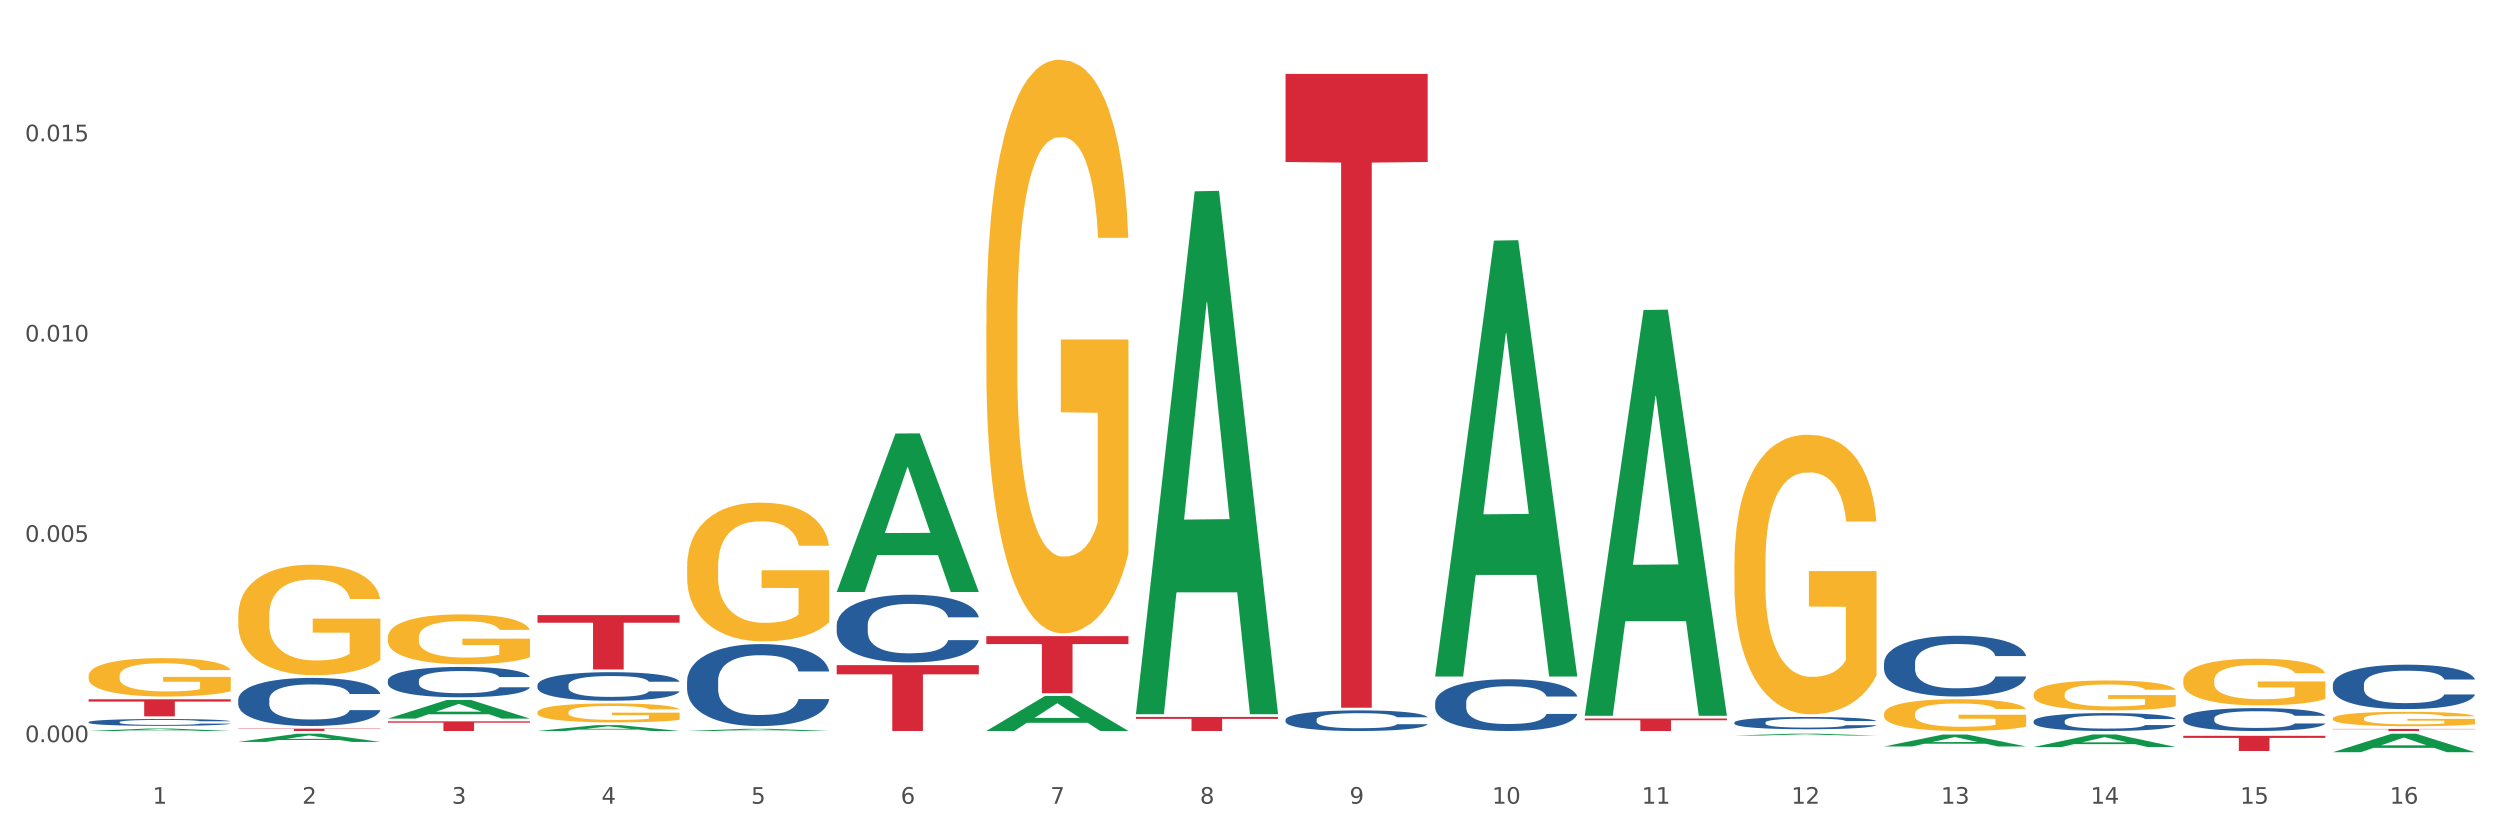 <?xml version="1.0" encoding="utf-8" standalone="no"?>
<!DOCTYPE svg PUBLIC "-//W3C//DTD SVG 1.1//EN"
  "http://www.w3.org/Graphics/SVG/1.1/DTD/svg11.dtd">
<svg xmlns:xlink="http://www.w3.org/1999/xlink" width="1080pt" height="360pt" viewBox="0 0 1080 360" xmlns="http://www.w3.org/2000/svg" version="1.1">
 <rect x="0" y="0" width="1080" height="360" fill="#333333" stroke="none"/>
 <defs>
  <style type="text/css">*{stroke-linejoin: round; stroke-linecap: butt}</style>
 </defs>
 <g id="figure_1">
  <g id="patch_1">
   <path d="M 0 360 
L 1080 360 
L 1080 0 
L 0 0 
z
" style="fill: #ffffff; stroke: #ffffff; stroke-linejoin: miter"/>
  </g>
  <g id="axes_1">
   <g id="matplotlib.axis_1">
    <g id="xtick_1">
     <g id="text_1">
      <!-- 1 -->
      <g style="fill: #4d4d4d" transform="translate(65.93 347.204) scale(0.096 -0.096)">
       <defs>
        <path id="DejaVuSans-31" d="M 794 531 
L 1825 531 
L 1825 4091 
L 703 3866 
L 703 4441 
L 1819 4666 
L 2450 4666 
L 2450 531 
L 3481 531 
L 3481 0 
L 794 0 
L 794 531 
z
" transform="scale(0.016)"/>
       </defs>
       <use xlink:href="#DejaVuSans-31"/>
      </g>
     </g>
    </g>
    <g id="xtick_2">
     <g id="text_2">
      <!-- 2 -->
      <g style="fill: #4d4d4d" transform="translate(130.565 347.204) scale(0.096 -0.096)">
       <defs>
        <path id="DejaVuSans-32" d="M 1228 531 
L 3431 531 
L 3431 0 
L 469 0 
L 469 531 
Q 828 903 1448 1529 
Q 2069 2156 2228 2338 
Q 2531 2678 2651 2914 
Q 2772 3150 2772 3378 
Q 2772 3750 2511 3984 
Q 2250 4219 1831 4219 
Q 1534 4219 1204 4116 
Q 875 4013 500 3803 
L 500 4441 
Q 881 4594 1212 4672 
Q 1544 4750 1819 4750 
Q 2544 4750 2975 4387 
Q 3406 4025 3406 3419 
Q 3406 3131 3298 2873 
Q 3191 2616 2906 2266 
Q 2828 2175 2409 1742 
Q 1991 1309 1228 531 
z
" transform="scale(0.016)"/>
       </defs>
       <use xlink:href="#DejaVuSans-32"/>
      </g>
     </g>
    </g>
    <g id="xtick_3">
     <g id="text_3">
      <!-- 3 -->
      <g style="fill: #4d4d4d" transform="translate(195.199 347.204) scale(0.096 -0.096)">
       <defs>
        <path id="DejaVuSans-33" d="M 2597 2516 
Q 3050 2419 3304 2112 
Q 3559 1806 3559 1356 
Q 3559 666 3084 287 
Q 2609 -91 1734 -91 
Q 1441 -91 1130 -33 
Q 819 25 488 141 
L 488 750 
Q 750 597 1062 519 
Q 1375 441 1716 441 
Q 2309 441 2620 675 
Q 2931 909 2931 1356 
Q 2931 1769 2642 2001 
Q 2353 2234 1838 2234 
L 1294 2234 
L 1294 2753 
L 1863 2753 
Q 2328 2753 2575 2939 
Q 2822 3125 2822 3475 
Q 2822 3834 2567 4026 
Q 2313 4219 1838 4219 
Q 1578 4219 1281 4162 
Q 984 4106 628 3988 
L 628 4550 
Q 988 4650 1302 4700 
Q 1616 4750 1894 4750 
Q 2613 4750 3031 4423 
Q 3450 4097 3450 3541 
Q 3450 3153 3228 2886 
Q 3006 2619 2597 2516 
z
" transform="scale(0.016)"/>
       </defs>
       <use xlink:href="#DejaVuSans-33"/>
      </g>
     </g>
    </g>
    <g id="xtick_4">
     <g id="text_4">
      <!-- 4 -->
      <g style="fill: #4d4d4d" transform="translate(259.833 347.204) scale(0.096 -0.096)">
       <defs>
        <path id="DejaVuSans-34" d="M 2419 4116 
L 825 1625 
L 2419 1625 
L 2419 4116 
z
M 2253 4666 
L 3047 4666 
L 3047 1625 
L 3713 1625 
L 3713 1100 
L 3047 1100 
L 3047 0 
L 2419 0 
L 2419 1100 
L 313 1100 
L 313 1709 
L 2253 4666 
z
" transform="scale(0.016)"/>
       </defs>
       <use xlink:href="#DejaVuSans-34"/>
      </g>
     </g>
    </g>
    <g id="xtick_5">
     <g id="text_5">
      <!-- 5 -->
      <g style="fill: #4d4d4d" transform="translate(324.467 347.204) scale(0.096 -0.096)">
       <defs>
        <path id="DejaVuSans-35" d="M 691 4666 
L 3169 4666 
L 3169 4134 
L 1269 4134 
L 1269 2991 
Q 1406 3038 1543 3061 
Q 1681 3084 1819 3084 
Q 2600 3084 3056 2656 
Q 3513 2228 3513 1497 
Q 3513 744 3044 326 
Q 2575 -91 1722 -91 
Q 1428 -91 1123 -41 
Q 819 9 494 109 
L 494 744 
Q 775 591 1075 516 
Q 1375 441 1709 441 
Q 2250 441 2565 725 
Q 2881 1009 2881 1497 
Q 2881 1984 2565 2268 
Q 2250 2553 1709 2553 
Q 1456 2553 1204 2497 
Q 953 2441 691 2322 
L 691 4666 
z
" transform="scale(0.016)"/>
       </defs>
       <use xlink:href="#DejaVuSans-35"/>
      </g>
     </g>
    </g>
    <g id="xtick_6">
     <g id="text_6">
      <!-- 6 -->
      <g style="fill: #4d4d4d" transform="translate(389.102 347.204) scale(0.096 -0.096)">
       <defs>
        <path id="DejaVuSans-36" d="M 2113 2584 
Q 1688 2584 1439 2293 
Q 1191 2003 1191 1497 
Q 1191 994 1439 701 
Q 1688 409 2113 409 
Q 2538 409 2786 701 
Q 3034 994 3034 1497 
Q 3034 2003 2786 2293 
Q 2538 2584 2113 2584 
z
M 3366 4563 
L 3366 3988 
Q 3128 4100 2886 4159 
Q 2644 4219 2406 4219 
Q 1781 4219 1451 3797 
Q 1122 3375 1075 2522 
Q 1259 2794 1537 2939 
Q 1816 3084 2150 3084 
Q 2853 3084 3261 2657 
Q 3669 2231 3669 1497 
Q 3669 778 3244 343 
Q 2819 -91 2113 -91 
Q 1303 -91 875 529 
Q 447 1150 447 2328 
Q 447 3434 972 4092 
Q 1497 4750 2381 4750 
Q 2619 4750 2861 4703 
Q 3103 4656 3366 4563 
z
" transform="scale(0.016)"/>
       </defs>
       <use xlink:href="#DejaVuSans-36"/>
      </g>
     </g>
    </g>
    <g id="xtick_7">
     <g id="text_7">
      <!-- 7 -->
      <g style="fill: #4d4d4d" transform="translate(453.736 347.204) scale(0.096 -0.096)">
       <defs>
        <path id="DejaVuSans-37" d="M 525 4666 
L 3525 4666 
L 3525 4397 
L 1831 0 
L 1172 0 
L 2766 4134 
L 525 4134 
L 525 4666 
z
" transform="scale(0.016)"/>
       </defs>
       <use xlink:href="#DejaVuSans-37"/>
      </g>
     </g>
    </g>
    <g id="xtick_8">
     <g id="text_8">
      <!-- 8 -->
      <g style="fill: #4d4d4d" transform="translate(518.37 347.204) scale(0.096 -0.096)">
       <defs>
        <path id="DejaVuSans-38" d="M 2034 2216 
Q 1584 2216 1326 1975 
Q 1069 1734 1069 1313 
Q 1069 891 1326 650 
Q 1584 409 2034 409 
Q 2484 409 2743 651 
Q 3003 894 3003 1313 
Q 3003 1734 2745 1975 
Q 2488 2216 2034 2216 
z
M 1403 2484 
Q 997 2584 770 2862 
Q 544 3141 544 3541 
Q 544 4100 942 4425 
Q 1341 4750 2034 4750 
Q 2731 4750 3128 4425 
Q 3525 4100 3525 3541 
Q 3525 3141 3298 2862 
Q 3072 2584 2669 2484 
Q 3125 2378 3379 2068 
Q 3634 1759 3634 1313 
Q 3634 634 3220 271 
Q 2806 -91 2034 -91 
Q 1263 -91 848 271 
Q 434 634 434 1313 
Q 434 1759 690 2068 
Q 947 2378 1403 2484 
z
M 1172 3481 
Q 1172 3119 1398 2916 
Q 1625 2713 2034 2713 
Q 2441 2713 2670 2916 
Q 2900 3119 2900 3481 
Q 2900 3844 2670 4047 
Q 2441 4250 2034 4250 
Q 1625 4250 1398 4047 
Q 1172 3844 1172 3481 
z
" transform="scale(0.016)"/>
       </defs>
       <use xlink:href="#DejaVuSans-38"/>
      </g>
     </g>
    </g>
    <g id="xtick_9">
     <g id="text_9">
      <!-- 9 -->
      <g style="fill: #4d4d4d" transform="translate(583.005 347.204) scale(0.096 -0.096)">
       <defs>
        <path id="DejaVuSans-39" d="M 703 97 
L 703 672 
Q 941 559 1184 500 
Q 1428 441 1663 441 
Q 2288 441 2617 861 
Q 2947 1281 2994 2138 
Q 2813 1869 2534 1725 
Q 2256 1581 1919 1581 
Q 1219 1581 811 2004 
Q 403 2428 403 3163 
Q 403 3881 828 4315 
Q 1253 4750 1959 4750 
Q 2769 4750 3195 4129 
Q 3622 3509 3622 2328 
Q 3622 1225 3098 567 
Q 2575 -91 1691 -91 
Q 1453 -91 1209 -44 
Q 966 3 703 97 
z
M 1959 2075 
Q 2384 2075 2632 2365 
Q 2881 2656 2881 3163 
Q 2881 3666 2632 3958 
Q 2384 4250 1959 4250 
Q 1534 4250 1286 3958 
Q 1038 3666 1038 3163 
Q 1038 2656 1286 2365 
Q 1534 2075 1959 2075 
z
" transform="scale(0.016)"/>
       </defs>
       <use xlink:href="#DejaVuSans-39"/>
      </g>
     </g>
    </g>
    <g id="xtick_10">
     <g id="text_10">
      <!-- 10 -->
      <g style="fill: #4d4d4d" transform="translate(644.585 347.204) scale(0.096 -0.096)">
       <defs>
        <path id="DejaVuSans-30" d="M 2034 4250 
Q 1547 4250 1301 3770 
Q 1056 3291 1056 2328 
Q 1056 1369 1301 889 
Q 1547 409 2034 409 
Q 2525 409 2770 889 
Q 3016 1369 3016 2328 
Q 3016 3291 2770 3770 
Q 2525 4250 2034 4250 
z
M 2034 4750 
Q 2819 4750 3233 4129 
Q 3647 3509 3647 2328 
Q 3647 1150 3233 529 
Q 2819 -91 2034 -91 
Q 1250 -91 836 529 
Q 422 1150 422 2328 
Q 422 3509 836 4129 
Q 1250 4750 2034 4750 
z
" transform="scale(0.016)"/>
       </defs>
       <use xlink:href="#DejaVuSans-31"/>
       <use xlink:href="#DejaVuSans-30" transform="translate(63.623 0)"/>
      </g>
     </g>
    </g>
    <g id="xtick_11">
     <g id="text_11">
      <!-- 11 -->
      <g style="fill: #4d4d4d" transform="translate(709.219 347.204) scale(0.096 -0.096)">
       <use xlink:href="#DejaVuSans-31"/>
       <use xlink:href="#DejaVuSans-31" transform="translate(63.623 0)"/>
      </g>
     </g>
    </g>
    <g id="xtick_12">
     <g id="text_12">
      <!-- 12 -->
      <g style="fill: #4d4d4d" transform="translate(773.854 347.204) scale(0.096 -0.096)">
       <use xlink:href="#DejaVuSans-31"/>
       <use xlink:href="#DejaVuSans-32" transform="translate(63.623 0)"/>
      </g>
     </g>
    </g>
    <g id="xtick_13">
     <g id="text_13">
      <!-- 13 -->
      <g style="fill: #4d4d4d" transform="translate(838.488 347.204) scale(0.096 -0.096)">
       <use xlink:href="#DejaVuSans-31"/>
       <use xlink:href="#DejaVuSans-33" transform="translate(63.623 0)"/>
      </g>
     </g>
    </g>
    <g id="xtick_14">
     <g id="text_14">
      <!-- 14 -->
      <g style="fill: #4d4d4d" transform="translate(903.122 347.204) scale(0.096 -0.096)">
       <use xlink:href="#DejaVuSans-31"/>
       <use xlink:href="#DejaVuSans-34" transform="translate(63.623 0)"/>
      </g>
     </g>
    </g>
    <g id="xtick_15">
     <g id="text_15">
      <!-- 15 -->
      <g style="fill: #4d4d4d" transform="translate(967.756 347.204) scale(0.096 -0.096)">
       <use xlink:href="#DejaVuSans-31"/>
       <use xlink:href="#DejaVuSans-35" transform="translate(63.623 0)"/>
      </g>
     </g>
    </g>
    <g id="xtick_16">
     <g id="text_16">
      <!-- 16 -->
      <g style="fill: #4d4d4d" transform="translate(1032.391 347.204) scale(0.096 -0.096)">
       <use xlink:href="#DejaVuSans-31"/>
       <use xlink:href="#DejaVuSans-36" transform="translate(63.623 0)"/>
      </g>
     </g>
    </g>
    <g id="xtick_17"/>
    <g id="xtick_18"/>
    <g id="xtick_19"/>
    <g id="xtick_20"/>
    <g id="xtick_21"/>
    <g id="xtick_22"/>
    <g id="xtick_23"/>
    <g id="xtick_24"/>
    <g id="xtick_25"/>
    <g id="xtick_26"/>
    <g id="xtick_27"/>
    <g id="xtick_28"/>
    <g id="xtick_29"/>
    <g id="xtick_30"/>
    <g id="xtick_31"/>
   </g>
   <g id="matplotlib.axis_2">
    <g id="ytick_1">
     <g id="text_17">
      <!-- 0.000 -->
      <g style="fill: #4d4d4d" transform="translate(10.8 320.603) scale(0.096 -0.096)">
       <defs>
        <path id="DejaVuSans-2e" d="M 684 794 
L 1344 794 
L 1344 0 
L 684 0 
L 684 794 
z
" transform="scale(0.016)"/>
       </defs>
       <use xlink:href="#DejaVuSans-30"/>
       <use xlink:href="#DejaVuSans-2e" transform="translate(63.623 0)"/>
       <use xlink:href="#DejaVuSans-30" transform="translate(95.41 0)"/>
       <use xlink:href="#DejaVuSans-30" transform="translate(159.033 0)"/>
       <use xlink:href="#DejaVuSans-30" transform="translate(222.656 0)"/>
      </g>
     </g>
    </g>
    <g id="ytick_2">
     <g id="text_18">
      <!-- 0.005 -->
      <g style="fill: #4d4d4d" transform="translate(10.8 234.079) scale(0.096 -0.096)">
       <use xlink:href="#DejaVuSans-30"/>
       <use xlink:href="#DejaVuSans-2e" transform="translate(63.623 0)"/>
       <use xlink:href="#DejaVuSans-30" transform="translate(95.41 0)"/>
       <use xlink:href="#DejaVuSans-30" transform="translate(159.033 0)"/>
       <use xlink:href="#DejaVuSans-35" transform="translate(222.656 0)"/>
      </g>
     </g>
    </g>
    <g id="ytick_3">
     <g id="text_19">
      <!-- 0.010 -->
      <g style="fill: #4d4d4d" transform="translate(10.8 147.555) scale(0.096 -0.096)">
       <use xlink:href="#DejaVuSans-30"/>
       <use xlink:href="#DejaVuSans-2e" transform="translate(63.623 0)"/>
       <use xlink:href="#DejaVuSans-30" transform="translate(95.41 0)"/>
       <use xlink:href="#DejaVuSans-31" transform="translate(159.033 0)"/>
       <use xlink:href="#DejaVuSans-30" transform="translate(222.656 0)"/>
      </g>
     </g>
    </g>
    <g id="ytick_4">
     <g id="text_20">
      <!-- 0.015 -->
      <g style="fill: #4d4d4d" transform="translate(10.8 61.031) scale(0.096 -0.096)">
       <use xlink:href="#DejaVuSans-30"/>
       <use xlink:href="#DejaVuSans-2e" transform="translate(63.623 0)"/>
       <use xlink:href="#DejaVuSans-30" transform="translate(95.41 0)"/>
       <use xlink:href="#DejaVuSans-31" transform="translate(159.033 0)"/>
       <use xlink:href="#DejaVuSans-35" transform="translate(222.656 0)"/>
      </g>
     </g>
    </g>
    <g id="ytick_5"/>
    <g id="ytick_6"/>
    <g id="ytick_7"/>
    <g id="ytick_8"/>
   </g>
   <g id="PolyCollection_1">
    <path d="M 38.283 315.789 
L 38.346 315.788 
L 63.667 314.732 
L 74.175 314.731 
L 99.686 315.791 
L 87.532 315.791 
L 82.024 315.544 
L 55.881 315.544 
L 55.691 315.548 
L 50.374 315.791 
L 38.283 315.791 
L 38.283 315.789 
L 59.173 315.397 
L 78.733 315.396 
L 69.048 314.957 
L 68.921 314.955 
L 68.794 314.958 
L 59.109 315.396 
L 59.173 315.397 
L 38.283 315.789 
z
" clip-path="url(#p6018207e38)" style="fill: #109648"/>
    <path d="M 296.82 294.161 
L 296.893 294.128 
L 296.893 293.222 
L 297.11 291.993 
L 297.909 289.728 
L 298.925 288.013 
L 300.667 286.007 
L 301.61 285.165 
L 302.844 284.227 
L 305.385 282.706 
L 308.288 281.412 
L 310.32 280.7 
L 311.844 280.247 
L 315.255 279.438 
L 317.215 279.082 
L 319.247 278.791 
L 320.989 278.597 
L 323.892 278.37 
L 326.215 278.273 
L 328.9 278.241 
L 331.15 278.273 
L 334.126 278.403 
L 338.481 278.791 
L 340.15 279.017 
L 342.4 279.406 
L 344.723 279.923 
L 346.61 280.441 
L 348.787 281.185 
L 351.037 282.156 
L 353.215 283.386 
L 354.739 284.518 
L 355.973 285.715 
L 357.061 287.172 
L 357.86 288.757 
L 358.223 290.084 
L 344.941 290.084 
L 344.578 288.887 
L 343.852 287.592 
L 343.126 286.719 
L 342.328 286.007 
L 341.094 285.198 
L 340.005 284.68 
L 338.191 284.065 
L 336.521 283.677 
L 335.142 283.45 
L 333.473 283.256 
L 329.917 283.062 
L 327.376 283.062 
L 325.78 283.127 
L 323.82 283.289 
L 322.151 283.515 
L 320.191 283.903 
L 318.667 284.324 
L 317.143 284.874 
L 316.272 285.262 
L 314.965 285.974 
L 314.094 286.557 
L 312.933 287.56 
L 312.28 288.272 
L 311.118 290.116 
L 310.61 291.475 
L 310.393 292.414 
L 310.247 293.449 
L 310.247 298.497 
L 310.683 300.762 
L 311.046 301.733 
L 311.626 302.833 
L 312.715 304.256 
L 314.312 305.648 
L 315.981 306.651 
L 317.36 307.266 
L 318.667 307.719 
L 319.973 308.075 
L 321.57 308.398 
L 322.876 308.592 
L 324.836 308.787 
L 327.159 308.884 
L 328.973 308.884 
L 332.675 308.722 
L 334.344 308.56 
L 335.941 308.334 
L 337.683 307.978 
L 339.062 307.589 
L 339.86 307.298 
L 341.166 306.683 
L 342.183 306.036 
L 343.054 305.292 
L 343.634 304.645 
L 344.287 303.674 
L 344.795 302.574 
L 344.941 301.991 
L 358.223 301.991 
L 357.932 303.156 
L 357.424 304.289 
L 356.408 305.81 
L 355.61 306.683 
L 354.376 307.751 
L 353.07 308.657 
L 351.255 309.66 
L 349.586 310.404 
L 347.844 311.052 
L 345.957 311.634 
L 342.546 312.443 
L 341.312 312.67 
L 338.699 313.058 
L 336.667 313.284 
L 333.691 313.511 
L 330.642 313.64 
L 327.449 313.673 
L 324.618 313.608 
L 321.497 313.414 
L 319.538 313.22 
L 317.36 312.928 
L 314.82 312.475 
L 312.425 311.925 
L 310.175 311.278 
L 308.07 310.534 
L 306.11 309.693 
L 303.57 308.301 
L 301.683 306.942 
L 300.304 305.68 
L 299.36 304.612 
L 298.417 303.253 
L 297.909 302.315 
L 297.11 300.05 
L 296.82 297.947 
L 296.82 294.161 
z
" clip-path="url(#p6018207e38)" style="fill: #255c99"/>
    <path d="M 232.186 295.922 
L 232.258 295.911 
L 232.258 295.596 
L 232.476 295.167 
L 233.275 294.379 
L 234.291 293.782 
L 236.033 293.083 
L 236.976 292.79 
L 238.21 292.464 
L 240.75 291.934 
L 243.654 291.484 
L 245.686 291.236 
L 247.21 291.078 
L 250.621 290.796 
L 252.581 290.672 
L 254.613 290.571 
L 256.355 290.503 
L 259.258 290.425 
L 261.581 290.391 
L 264.266 290.379 
L 266.516 290.391 
L 269.492 290.436 
L 273.847 290.571 
L 275.516 290.65 
L 277.766 290.785 
L 280.089 290.965 
L 281.976 291.146 
L 284.153 291.405 
L 286.403 291.743 
L 288.58 292.171 
L 290.105 292.565 
L 291.338 292.982 
L 292.427 293.489 
L 293.226 294.041 
L 293.588 294.503 
L 280.306 294.503 
L 279.943 294.086 
L 279.218 293.635 
L 278.492 293.331 
L 277.693 293.083 
L 276.46 292.802 
L 275.371 292.621 
L 273.556 292.407 
L 271.887 292.272 
L 270.508 292.193 
L 268.839 292.126 
L 265.282 292.058 
L 262.742 292.058 
L 261.145 292.081 
L 259.186 292.137 
L 257.516 292.216 
L 255.557 292.351 
L 254.032 292.497 
L 252.508 292.689 
L 251.637 292.824 
L 250.331 293.072 
L 249.46 293.275 
L 248.299 293.624 
L 247.645 293.872 
L 246.484 294.514 
L 245.976 294.987 
L 245.758 295.314 
L 245.613 295.674 
L 245.613 297.432 
L 246.049 298.221 
L 246.412 298.558 
L 246.992 298.942 
L 248.081 299.437 
L 249.678 299.922 
L 251.347 300.271 
L 252.726 300.485 
L 254.032 300.643 
L 255.339 300.767 
L 256.936 300.879 
L 258.242 300.947 
L 260.202 301.014 
L 262.524 301.048 
L 264.339 301.048 
L 268.04 300.992 
L 269.71 300.936 
L 271.306 300.857 
L 273.048 300.733 
L 274.427 300.598 
L 275.226 300.496 
L 276.532 300.282 
L 277.548 300.057 
L 278.419 299.798 
L 279 299.572 
L 279.653 299.234 
L 280.161 298.851 
L 280.306 298.649 
L 293.588 298.649 
L 293.298 299.054 
L 292.79 299.449 
L 291.774 299.978 
L 290.976 300.282 
L 289.742 300.654 
L 288.435 300.969 
L 286.621 301.319 
L 284.951 301.578 
L 283.21 301.803 
L 281.322 302.006 
L 277.911 302.288 
L 276.677 302.366 
L 274.064 302.502 
L 272.032 302.58 
L 269.056 302.659 
L 266.008 302.704 
L 262.815 302.716 
L 259.984 302.693 
L 256.863 302.625 
L 254.903 302.558 
L 252.726 302.456 
L 250.186 302.299 
L 247.791 302.107 
L 245.541 301.882 
L 243.436 301.623 
L 241.476 301.33 
L 238.936 300.845 
L 237.049 300.372 
L 235.67 299.933 
L 234.726 299.561 
L 233.783 299.088 
L 233.275 298.761 
L 232.476 297.973 
L 232.186 297.24 
L 232.186 295.922 
z
" clip-path="url(#p6018207e38)" style="fill: #255c99"/>
    <path d="M 167.552 294.002 
L 167.624 293.99 
L 167.624 293.654 
L 167.842 293.199 
L 168.64 292.36 
L 169.656 291.725 
L 171.398 290.982 
L 172.342 290.671 
L 173.576 290.323 
L 176.116 289.76 
L 179.019 289.281 
L 181.051 289.017 
L 182.576 288.85 
L 185.987 288.55 
L 187.947 288.418 
L 189.979 288.31 
L 191.721 288.239 
L 194.624 288.155 
L 196.946 288.119 
L 199.632 288.107 
L 201.882 288.119 
L 204.858 288.167 
L 209.212 288.31 
L 210.882 288.394 
L 213.132 288.538 
L 215.454 288.73 
L 217.341 288.921 
L 219.519 289.197 
L 221.769 289.557 
L 223.946 290.012 
L 225.47 290.431 
L 226.704 290.875 
L 227.793 291.414 
L 228.591 292.001 
L 228.954 292.492 
L 215.672 292.492 
L 215.309 292.049 
L 214.583 291.569 
L 213.858 291.246 
L 213.059 290.982 
L 211.825 290.683 
L 210.737 290.491 
L 208.922 290.263 
L 207.253 290.12 
L 205.874 290.036 
L 204.204 289.964 
L 200.648 289.892 
L 198.108 289.892 
L 196.511 289.916 
L 194.551 289.976 
L 192.882 290.06 
L 190.922 290.204 
L 189.398 290.359 
L 187.874 290.563 
L 187.003 290.707 
L 185.697 290.97 
L 184.826 291.186 
L 183.664 291.558 
L 183.011 291.821 
L 181.85 292.504 
L 181.342 293.007 
L 181.124 293.355 
L 180.979 293.738 
L 180.979 295.607 
L 181.414 296.446 
L 181.777 296.806 
L 182.358 297.213 
L 183.447 297.74 
L 185.043 298.255 
L 186.713 298.627 
L 188.092 298.855 
L 189.398 299.022 
L 190.705 299.154 
L 192.301 299.274 
L 193.608 299.346 
L 195.567 299.418 
L 197.89 299.454 
L 199.704 299.454 
L 203.406 299.394 
L 205.075 299.334 
L 206.672 299.25 
L 208.414 299.118 
L 209.793 298.974 
L 210.591 298.867 
L 211.898 298.639 
L 212.914 298.399 
L 213.785 298.124 
L 214.366 297.884 
L 215.019 297.525 
L 215.527 297.117 
L 215.672 296.901 
L 228.954 296.901 
L 228.664 297.333 
L 228.156 297.752 
L 227.14 298.315 
L 226.341 298.639 
L 225.107 299.034 
L 223.801 299.37 
L 221.987 299.741 
L 220.317 300.017 
L 218.575 300.256 
L 216.688 300.472 
L 213.277 300.772 
L 212.043 300.856 
L 209.43 300.999 
L 207.398 301.083 
L 204.422 301.167 
L 201.374 301.215 
L 198.18 301.227 
L 195.35 301.203 
L 192.229 301.131 
L 190.269 301.059 
L 188.092 300.951 
L 185.551 300.784 
L 183.156 300.58 
L 180.906 300.34 
L 178.801 300.065 
L 176.842 299.753 
L 174.302 299.238 
L 172.414 298.735 
L 171.035 298.267 
L 170.092 297.872 
L 169.148 297.369 
L 168.64 297.021 
L 167.842 296.183 
L 167.552 295.404 
L 167.552 294.002 
z
" clip-path="url(#p6018207e38)" style="fill: #255c99"/>
    <path d="M 102.917 302.188 
L 102.99 302.169 
L 102.99 301.637 
L 103.208 300.916 
L 104.006 299.588 
L 105.022 298.582 
L 106.764 297.406 
L 107.708 296.912 
L 108.941 296.362 
L 111.482 295.47 
L 114.385 294.711 
L 116.417 294.293 
L 117.941 294.028 
L 121.353 293.553 
L 123.312 293.345 
L 125.344 293.174 
L 127.086 293.06 
L 129.99 292.927 
L 132.312 292.87 
L 134.998 292.851 
L 137.248 292.87 
L 140.223 292.946 
L 144.578 293.174 
L 146.247 293.307 
L 148.497 293.534 
L 150.82 293.838 
L 152.707 294.142 
L 154.884 294.578 
L 157.134 295.147 
L 159.312 295.869 
L 160.836 296.533 
L 162.07 297.235 
L 163.159 298.089 
L 163.957 299.019 
L 164.32 299.797 
L 151.038 299.797 
L 150.675 299.094 
L 149.949 298.335 
L 149.223 297.823 
L 148.425 297.406 
L 147.191 296.931 
L 146.102 296.628 
L 144.288 296.267 
L 142.618 296.039 
L 141.239 295.906 
L 139.57 295.793 
L 136.014 295.679 
L 133.473 295.679 
L 131.877 295.717 
L 129.917 295.812 
L 128.248 295.944 
L 126.288 296.172 
L 124.764 296.419 
L 123.24 296.741 
L 122.369 296.969 
L 121.062 297.387 
L 120.191 297.728 
L 119.03 298.316 
L 118.377 298.734 
L 117.216 299.816 
L 116.707 300.613 
L 116.49 301.163 
L 116.345 301.77 
L 116.345 304.73 
L 116.78 306.059 
L 117.143 306.628 
L 117.724 307.273 
L 118.812 308.108 
L 120.409 308.924 
L 122.078 309.512 
L 123.457 309.873 
L 124.764 310.139 
L 126.07 310.347 
L 127.667 310.537 
L 128.973 310.651 
L 130.933 310.765 
L 133.256 310.822 
L 135.07 310.822 
L 138.772 310.727 
L 140.441 310.632 
L 142.038 310.499 
L 143.78 310.29 
L 145.159 310.063 
L 145.957 309.892 
L 147.264 309.531 
L 148.28 309.152 
L 149.151 308.715 
L 149.731 308.336 
L 150.385 307.767 
L 150.893 307.121 
L 151.038 306.78 
L 164.32 306.78 
L 164.03 307.463 
L 163.521 308.127 
L 162.505 309.019 
L 161.707 309.531 
L 160.473 310.158 
L 159.167 310.689 
L 157.352 311.277 
L 155.683 311.714 
L 153.941 312.093 
L 152.054 312.435 
L 148.643 312.909 
L 147.409 313.042 
L 144.796 313.27 
L 142.764 313.403 
L 139.788 313.535 
L 136.74 313.611 
L 133.546 313.63 
L 130.715 313.592 
L 127.594 313.478 
L 125.635 313.365 
L 123.457 313.194 
L 120.917 312.928 
L 118.522 312.606 
L 116.272 312.226 
L 114.167 311.79 
L 112.208 311.296 
L 109.667 310.48 
L 107.78 309.683 
L 106.401 308.943 
L 105.458 308.317 
L 104.514 307.52 
L 104.006 306.97 
L 103.208 305.641 
L 102.917 304.408 
L 102.917 302.188 
z
" clip-path="url(#p6018207e38)" style="fill: #255c99"/>
    <path d="M 38.283 311.939 
L 38.356 311.936 
L 38.356 311.861 
L 38.573 311.758 
L 39.372 311.569 
L 40.388 311.426 
L 42.13 311.259 
L 43.073 311.189 
L 44.307 311.11 
L 46.847 310.984 
L 49.751 310.876 
L 51.783 310.816 
L 53.307 310.779 
L 56.718 310.711 
L 58.678 310.681 
L 60.71 310.657 
L 62.452 310.641 
L 65.355 310.622 
L 67.678 310.614 
L 70.363 310.611 
L 72.613 310.614 
L 75.589 310.625 
L 79.944 310.657 
L 81.613 310.676 
L 83.863 310.708 
L 86.186 310.752 
L 88.073 310.795 
L 90.25 310.857 
L 92.5 310.938 
L 94.678 311.04 
L 96.202 311.135 
L 97.436 311.235 
L 98.524 311.356 
L 99.323 311.488 
L 99.686 311.599 
L 86.403 311.599 
L 86.041 311.499 
L 85.315 311.391 
L 84.589 311.318 
L 83.791 311.259 
L 82.557 311.191 
L 81.468 311.148 
L 79.654 311.097 
L 77.984 311.065 
L 76.605 311.046 
L 74.936 311.03 
L 71.379 311.013 
L 68.839 311.013 
L 67.242 311.019 
L 65.283 311.032 
L 63.613 311.051 
L 61.654 311.084 
L 60.13 311.119 
L 58.605 311.164 
L 57.734 311.197 
L 56.428 311.256 
L 55.557 311.305 
L 54.396 311.388 
L 53.743 311.448 
L 52.581 311.602 
L 52.073 311.715 
L 51.855 311.793 
L 51.71 311.879 
L 51.71 312.3 
L 52.146 312.489 
L 52.509 312.57 
L 53.089 312.662 
L 54.178 312.781 
L 55.775 312.897 
L 57.444 312.98 
L 58.823 313.032 
L 60.13 313.069 
L 61.436 313.099 
L 63.033 313.126 
L 64.339 313.142 
L 66.299 313.158 
L 68.621 313.167 
L 70.436 313.167 
L 74.137 313.153 
L 75.807 313.14 
L 77.404 313.121 
L 79.145 313.091 
L 80.524 313.059 
L 81.323 313.034 
L 82.629 312.983 
L 83.645 312.929 
L 84.516 312.867 
L 85.097 312.813 
L 85.75 312.732 
L 86.258 312.64 
L 86.403 312.592 
L 99.686 312.592 
L 99.395 312.689 
L 98.887 312.783 
L 97.871 312.91 
L 97.073 312.983 
L 95.839 313.072 
L 94.532 313.148 
L 92.718 313.231 
L 91.049 313.293 
L 89.307 313.347 
L 87.42 313.396 
L 84.008 313.463 
L 82.774 313.482 
L 80.162 313.515 
L 78.129 313.533 
L 75.154 313.552 
L 72.105 313.563 
L 68.912 313.566 
L 66.081 313.56 
L 62.96 313.544 
L 61.001 313.528 
L 58.823 313.504 
L 56.283 313.466 
L 53.888 313.42 
L 51.638 313.366 
L 49.533 313.304 
L 47.573 313.234 
L 45.033 313.118 
L 43.146 313.005 
L 41.767 312.899 
L 40.823 312.81 
L 39.88 312.697 
L 39.372 312.619 
L 38.573 312.43 
L 38.283 312.255 
L 38.283 311.939 
z
" clip-path="url(#p6018207e38)" style="fill: #255c99"/>
    <path d="M 38.283 302.069 
L 99.686 302.069 
L 99.686 303.095 
L 75.532 303.101 
L 75.532 309.447 
L 62.291 309.447 
L 62.291 303.101 
L 38.283 303.095 
L 38.283 302.076 
L 38.283 302.069 
z
" clip-path="url(#p6018207e38)" style="fill: #d62839"/>
    <path d="M 361.454 270.064 
L 361.527 270.038 
L 361.527 269.289 
L 361.745 268.273 
L 362.543 266.402 
L 363.559 264.985 
L 365.301 263.328 
L 366.245 262.633 
L 367.479 261.858 
L 370.019 260.601 
L 372.922 259.532 
L 374.954 258.944 
L 376.479 258.57 
L 379.89 257.901 
L 381.849 257.607 
L 383.882 257.367 
L 385.624 257.206 
L 388.527 257.019 
L 390.849 256.939 
L 393.535 256.912 
L 395.785 256.939 
L 398.761 257.046 
L 403.115 257.367 
L 404.785 257.554 
L 407.035 257.875 
L 409.357 258.302 
L 411.244 258.73 
L 413.422 259.345 
L 415.672 260.147 
L 417.849 261.163 
L 419.373 262.098 
L 420.607 263.087 
L 421.696 264.29 
L 422.494 265.6 
L 422.857 266.696 
L 409.575 266.696 
L 409.212 265.707 
L 408.486 264.638 
L 407.76 263.916 
L 406.962 263.328 
L 405.728 262.66 
L 404.64 262.232 
L 402.825 261.724 
L 401.156 261.403 
L 399.777 261.216 
L 398.107 261.056 
L 394.551 260.895 
L 392.011 260.895 
L 390.414 260.949 
L 388.454 261.082 
L 386.785 261.27 
L 384.825 261.59 
L 383.301 261.938 
L 381.777 262.392 
L 380.906 262.713 
L 379.599 263.301 
L 378.728 263.782 
L 377.567 264.611 
L 376.914 265.199 
L 375.753 266.723 
L 375.245 267.846 
L 375.027 268.621 
L 374.882 269.476 
L 374.882 273.647 
L 375.317 275.518 
L 375.68 276.32 
L 376.261 277.229 
L 377.349 278.405 
L 378.946 279.554 
L 380.616 280.383 
L 381.995 280.891 
L 383.301 281.265 
L 384.607 281.559 
L 386.204 281.827 
L 387.511 281.987 
L 389.47 282.147 
L 391.793 282.228 
L 393.607 282.228 
L 397.309 282.094 
L 398.978 281.96 
L 400.575 281.773 
L 402.317 281.479 
L 403.696 281.158 
L 404.494 280.918 
L 405.801 280.41 
L 406.817 279.875 
L 407.688 279.26 
L 408.268 278.726 
L 408.922 277.924 
L 409.43 277.015 
L 409.575 276.534 
L 422.857 276.534 
L 422.567 277.496 
L 422.059 278.432 
L 421.043 279.688 
L 420.244 280.41 
L 419.01 281.292 
L 417.704 282.04 
L 415.889 282.869 
L 414.22 283.484 
L 412.478 284.019 
L 410.591 284.5 
L 407.18 285.168 
L 405.946 285.355 
L 403.333 285.676 
L 401.301 285.863 
L 398.325 286.05 
L 395.277 286.157 
L 392.083 286.184 
L 389.253 286.131 
L 386.132 285.97 
L 384.172 285.81 
L 381.995 285.569 
L 379.454 285.195 
L 377.059 284.74 
L 374.809 284.206 
L 372.704 283.591 
L 370.745 282.896 
L 368.204 281.746 
L 366.317 280.624 
L 364.938 279.581 
L 363.995 278.699 
L 363.051 277.576 
L 362.543 276.801 
L 361.745 274.93 
L 361.454 273.192 
L 361.454 270.064 
z
" clip-path="url(#p6018207e38)" style="fill: #255c99"/>
    <path d="M 102.917 314.795 
L 164.32 314.795 
L 164.32 314.933 
L 140.166 314.934 
L 140.166 315.791 
L 126.925 315.791 
L 126.925 314.934 
L 102.917 314.933 
L 102.917 314.796 
L 102.917 314.795 
z
" clip-path="url(#p6018207e38)" style="fill: #d62839"/>
    <path d="M 38.283 291.982 
L 38.355 291.967 
L 38.355 291.421 
L 38.5 290.952 
L 39.225 289.815 
L 40.313 288.876 
L 41.11 288.376 
L 41.908 287.967 
L 42.85 287.558 
L 44.01 287.134 
L 46.112 286.513 
L 47.417 286.195 
L 49.012 285.862 
L 51.912 285.377 
L 54.014 285.104 
L 56.189 284.877 
L 59.741 284.604 
L 62.061 284.483 
L 64.526 284.392 
L 67.498 284.331 
L 69.745 284.316 
L 74.675 284.362 
L 78.88 284.498 
L 80.91 284.604 
L 83.519 284.786 
L 84.897 284.907 
L 87.144 285.15 
L 89.464 285.468 
L 91.059 285.74 
L 93.451 286.255 
L 95.263 286.77 
L 96.931 287.407 
L 97.801 287.846 
L 98.453 288.255 
L 99.033 288.725 
L 99.613 289.467 
L 86.564 289.467 
L 86.057 288.937 
L 85.259 288.437 
L 84.099 287.952 
L 83.084 287.649 
L 81.345 287.27 
L 79.75 287.028 
L 78.082 286.846 
L 76.052 286.695 
L 74.458 286.619 
L 72.21 286.558 
L 67.788 286.574 
L 64.816 286.695 
L 62.786 286.846 
L 61.481 286.983 
L 60.321 287.134 
L 59.016 287.346 
L 57.494 287.664 
L 56.407 287.952 
L 55.319 288.316 
L 54.449 288.679 
L 53.652 289.103 
L 52.999 289.558 
L 52.492 290.028 
L 52.057 290.603 
L 51.694 291.558 
L 51.694 293.633 
L 51.839 294.103 
L 52.202 294.724 
L 52.637 295.193 
L 53.362 295.754 
L 54.014 296.133 
L 55.247 296.678 
L 56.624 297.132 
L 57.711 297.42 
L 58.799 297.663 
L 60.684 297.996 
L 62.786 298.269 
L 64.598 298.435 
L 67.063 298.587 
L 68.731 298.647 
L 70.18 298.678 
L 73.733 298.678 
L 76.27 298.632 
L 79.097 298.526 
L 81.272 298.39 
L 83.084 298.223 
L 85.114 297.951 
L 86.419 297.693 
L 86.419 294.527 
L 70.47 294.512 
L 70.47 292.406 
L 99.686 292.406 
L 99.686 298.587 
L 98.453 298.905 
L 97.076 299.193 
L 95.626 299.45 
L 93.451 299.768 
L 90.841 300.071 
L 88.521 300.283 
L 86.057 300.465 
L 83.157 300.632 
L 79.387 300.783 
L 77.067 300.844 
L 74.168 300.889 
L 70.76 300.905 
L 67.788 300.874 
L 64.888 300.799 
L 61.844 300.662 
L 58.871 300.465 
L 56.624 300.268 
L 54.377 300.026 
L 51.984 299.708 
L 50.1 299.405 
L 48.65 299.132 
L 47.055 298.784 
L 45.315 298.329 
L 44.01 297.92 
L 42.85 297.496 
L 41.618 296.951 
L 40.748 296.481 
L 39.878 295.89 
L 39.37 295.451 
L 38.79 294.769 
L 38.355 293.815 
L 38.283 291.982 
z
" clip-path="url(#p6018207e38)" style="fill: #f7b32b"/>
    <path d="M 361.454 287.349 
L 422.857 287.349 
L 422.857 291.301 
L 398.703 291.328 
L 398.703 315.791 
L 385.463 315.791 
L 385.463 291.328 
L 361.454 291.301 
L 361.454 287.375 
L 361.454 287.349 
z
" clip-path="url(#p6018207e38)" style="fill: #d62839"/>
    <path d="M 426.089 274.804 
L 487.491 274.804 
L 487.491 278.23 
L 463.338 278.253 
L 463.338 299.459 
L 450.097 299.459 
L 450.097 278.253 
L 426.089 278.23 
L 426.089 274.827 
L 426.089 274.804 
z
" clip-path="url(#p6018207e38)" style="fill: #d62839"/>
    <path d="M 490.723 309.704 
L 552.126 309.704 
L 552.126 310.55 
L 527.972 310.556 
L 527.972 315.791 
L 514.731 315.791 
L 514.731 310.556 
L 490.723 310.55 
L 490.723 309.71 
L 490.723 309.704 
z
" clip-path="url(#p6018207e38)" style="fill: #d62839"/>
    <path d="M 555.357 31.931 
L 616.76 31.931 
L 616.76 69.98 
L 592.606 70.237 
L 592.606 305.732 
L 579.365 305.732 
L 579.365 70.237 
L 555.357 69.98 
L 555.357 32.188 
L 555.357 31.931 
z
" clip-path="url(#p6018207e38)" style="fill: #d62839"/>
    <path d="M 684.626 310.395 
L 746.029 310.395 
L 746.029 311.145 
L 721.875 311.15 
L 721.875 315.791 
L 708.634 315.791 
L 708.634 311.15 
L 684.626 311.145 
L 684.626 310.4 
L 684.626 310.395 
z
" clip-path="url(#p6018207e38)" style="fill: #d62839"/>
    <path d="M 167.552 311.602 
L 228.954 311.602 
L 228.954 312.184 
L 204.801 312.188 
L 204.801 315.791 
L 191.56 315.791 
L 191.56 312.188 
L 167.552 312.184 
L 167.552 311.606 
L 167.552 311.602 
z
" clip-path="url(#p6018207e38)" style="fill: #d62839"/>
    <path d="M 943.163 317.857 
L 1004.566 317.857 
L 1004.566 318.771 
L 980.412 318.778 
L 980.412 324.437 
L 967.171 324.437 
L 967.171 318.778 
L 943.163 318.771 
L 943.163 317.863 
L 943.163 317.857 
z
" clip-path="url(#p6018207e38)" style="fill: #d62839"/>
    <path d="M 555.357 310.893 
L 555.43 310.885 
L 555.43 310.657 
L 555.648 310.349 
L 556.446 309.78 
L 557.462 309.35 
L 559.204 308.846 
L 560.148 308.635 
L 561.381 308.399 
L 563.922 308.017 
L 566.825 307.692 
L 568.857 307.514 
L 570.381 307.4 
L 573.793 307.197 
L 575.752 307.108 
L 577.785 307.034 
L 579.526 306.986 
L 582.43 306.929 
L 584.752 306.904 
L 587.438 306.896 
L 589.688 306.904 
L 592.663 306.937 
L 597.018 307.034 
L 598.688 307.091 
L 600.938 307.189 
L 603.26 307.319 
L 605.147 307.449 
L 607.325 307.636 
L 609.575 307.879 
L 611.752 308.188 
L 613.276 308.472 
L 614.51 308.773 
L 615.599 309.138 
L 616.397 309.536 
L 616.76 309.869 
L 603.478 309.869 
L 603.115 309.569 
L 602.389 309.244 
L 601.663 309.025 
L 600.865 308.846 
L 599.631 308.643 
L 598.542 308.513 
L 596.728 308.358 
L 595.059 308.261 
L 593.68 308.204 
L 592.01 308.155 
L 588.454 308.107 
L 585.913 308.107 
L 584.317 308.123 
L 582.357 308.164 
L 580.688 308.22 
L 578.728 308.318 
L 577.204 308.423 
L 575.68 308.562 
L 574.809 308.659 
L 573.502 308.838 
L 572.631 308.984 
L 571.47 309.236 
L 570.817 309.415 
L 569.656 309.878 
L 569.148 310.219 
L 568.93 310.454 
L 568.785 310.714 
L 568.785 311.981 
L 569.22 312.55 
L 569.583 312.794 
L 570.164 313.07 
L 571.252 313.427 
L 572.849 313.777 
L 574.518 314.028 
L 575.897 314.183 
L 577.204 314.297 
L 578.51 314.386 
L 580.107 314.467 
L 581.414 314.516 
L 583.373 314.565 
L 585.696 314.589 
L 587.51 314.589 
L 591.212 314.548 
L 592.881 314.508 
L 594.478 314.451 
L 596.22 314.362 
L 597.599 314.264 
L 598.397 314.191 
L 599.704 314.037 
L 600.72 313.874 
L 601.591 313.687 
L 602.171 313.525 
L 602.825 313.281 
L 603.333 313.005 
L 603.478 312.859 
L 616.76 312.859 
L 616.47 313.151 
L 615.962 313.435 
L 614.945 313.817 
L 614.147 314.037 
L 612.913 314.305 
L 611.607 314.532 
L 609.792 314.784 
L 608.123 314.971 
L 606.381 315.133 
L 604.494 315.279 
L 601.083 315.483 
L 599.849 315.539 
L 597.236 315.637 
L 595.204 315.694 
L 592.228 315.751 
L 589.18 315.783 
L 585.986 315.791 
L 583.155 315.775 
L 580.035 315.726 
L 578.075 315.677 
L 575.897 315.604 
L 573.357 315.491 
L 570.962 315.353 
L 568.712 315.19 
L 566.607 315.003 
L 564.648 314.792 
L 562.107 314.443 
L 560.22 314.102 
L 558.841 313.785 
L 557.898 313.517 
L 556.954 313.176 
L 556.446 312.94 
L 555.648 312.371 
L 555.357 311.843 
L 555.357 310.893 
z
" clip-path="url(#p6018207e38)" style="fill: #255c99"/>
    <path d="M 749.26 312.12 
L 749.333 312.115 
L 749.333 311.98 
L 749.551 311.796 
L 750.349 311.458 
L 751.365 311.202 
L 753.107 310.902 
L 754.051 310.777 
L 755.284 310.637 
L 757.825 310.409 
L 760.728 310.216 
L 762.76 310.11 
L 764.284 310.042 
L 767.696 309.921 
L 769.655 309.868 
L 771.687 309.825 
L 773.429 309.796 
L 776.333 309.762 
L 778.655 309.747 
L 781.341 309.743 
L 783.591 309.747 
L 786.566 309.767 
L 790.921 309.825 
L 792.59 309.858 
L 794.84 309.916 
L 797.163 309.994 
L 799.05 310.071 
L 801.227 310.182 
L 803.477 310.327 
L 805.655 310.511 
L 807.179 310.68 
L 808.413 310.859 
L 809.502 311.076 
L 810.3 311.313 
L 810.663 311.511 
L 797.381 311.511 
L 797.018 311.333 
L 796.292 311.139 
L 795.566 311.009 
L 794.768 310.902 
L 793.534 310.782 
L 792.445 310.704 
L 790.631 310.612 
L 788.961 310.554 
L 787.582 310.521 
L 785.913 310.492 
L 782.357 310.463 
L 779.816 310.463 
L 778.22 310.472 
L 776.26 310.496 
L 774.591 310.53 
L 772.631 310.588 
L 771.107 310.651 
L 769.583 310.733 
L 768.712 310.791 
L 767.405 310.898 
L 766.534 310.985 
L 765.373 311.134 
L 764.72 311.241 
L 763.558 311.516 
L 763.05 311.719 
L 762.833 311.859 
L 762.688 312.014 
L 762.688 312.768 
L 763.123 313.106 
L 763.486 313.251 
L 764.067 313.415 
L 765.155 313.628 
L 766.752 313.836 
L 768.421 313.986 
L 769.8 314.078 
L 771.107 314.145 
L 772.413 314.198 
L 774.01 314.247 
L 775.316 314.276 
L 777.276 314.305 
L 779.599 314.319 
L 781.413 314.319 
L 785.115 314.295 
L 786.784 314.271 
L 788.381 314.237 
L 790.123 314.184 
L 791.502 314.126 
L 792.3 314.082 
L 793.607 313.991 
L 794.623 313.894 
L 795.494 313.783 
L 796.074 313.686 
L 796.727 313.541 
L 797.236 313.377 
L 797.381 313.29 
L 810.663 313.29 
L 810.373 313.464 
L 809.864 313.633 
L 808.848 313.86 
L 808.05 313.991 
L 806.816 314.15 
L 805.51 314.285 
L 803.695 314.435 
L 802.026 314.546 
L 800.284 314.643 
L 798.397 314.73 
L 794.986 314.851 
L 793.752 314.885 
L 791.139 314.943 
L 789.107 314.976 
L 786.131 315.01 
L 783.082 315.03 
L 779.889 315.034 
L 777.058 315.025 
L 773.937 314.996 
L 771.978 314.967 
L 769.8 314.923 
L 767.26 314.856 
L 764.865 314.773 
L 762.615 314.677 
L 760.51 314.566 
L 758.55 314.44 
L 756.01 314.232 
L 754.123 314.029 
L 752.744 313.841 
L 751.801 313.681 
L 750.857 313.478 
L 750.349 313.338 
L 749.551 313 
L 749.26 312.686 
L 749.26 312.12 
z
" clip-path="url(#p6018207e38)" style="fill: #255c99"/>
    <path d="M 102.917 266.008 
L 102.99 265.965 
L 102.99 264.395 
L 103.135 263.044 
L 103.86 259.774 
L 104.947 257.071 
L 105.745 255.632 
L 106.542 254.455 
L 107.484 253.278 
L 108.644 252.057 
L 110.747 250.27 
L 112.052 249.355 
L 113.646 248.395 
L 116.546 247 
L 118.649 246.216 
L 120.823 245.562 
L 124.376 244.777 
L 126.695 244.428 
L 129.16 244.167 
L 132.132 243.992 
L 134.38 243.949 
L 139.309 244.079 
L 143.514 244.472 
L 145.544 244.777 
L 148.154 245.3 
L 149.531 245.649 
L 151.778 246.346 
L 154.098 247.262 
L 155.693 248.047 
L 158.085 249.529 
L 159.898 251.011 
L 161.565 252.842 
L 162.435 254.106 
L 163.087 255.284 
L 163.667 256.635 
L 164.247 258.771 
L 151.198 258.771 
L 150.691 257.245 
L 149.894 255.807 
L 148.734 254.412 
L 147.719 253.54 
L 145.979 252.45 
L 144.384 251.752 
L 142.717 251.229 
L 140.687 250.793 
L 139.092 250.575 
L 136.845 250.401 
L 132.422 250.444 
L 129.45 250.793 
L 127.42 251.229 
L 126.115 251.622 
L 124.956 252.057 
L 123.651 252.668 
L 122.128 253.583 
L 121.041 254.412 
L 119.953 255.458 
L 119.083 256.504 
L 118.286 257.725 
L 117.634 259.033 
L 117.126 260.384 
L 116.691 262.041 
L 116.329 264.788 
L 116.329 270.76 
L 116.474 272.112 
L 116.836 273.899 
L 117.271 275.251 
L 117.996 276.864 
L 118.649 277.954 
L 119.881 279.523 
L 121.258 280.831 
L 122.346 281.659 
L 123.433 282.357 
L 125.318 283.316 
L 127.42 284.101 
L 129.233 284.58 
L 131.697 285.016 
L 133.365 285.191 
L 134.815 285.278 
L 138.367 285.278 
L 140.904 285.147 
L 143.732 284.842 
L 145.906 284.45 
L 147.719 283.97 
L 149.749 283.185 
L 151.053 282.444 
L 151.053 273.332 
L 135.105 273.289 
L 135.105 267.229 
L 164.32 267.229 
L 164.32 285.016 
L 163.087 285.932 
L 161.71 286.76 
L 160.26 287.501 
L 158.085 288.417 
L 155.476 289.289 
L 153.156 289.899 
L 150.691 290.422 
L 147.791 290.902 
L 144.022 291.338 
L 141.702 291.512 
L 138.802 291.643 
L 135.395 291.687 
L 132.422 291.599 
L 129.523 291.381 
L 126.478 290.989 
L 123.506 290.422 
L 121.258 289.855 
L 119.011 289.158 
L 116.619 288.242 
L 114.734 287.37 
L 113.284 286.586 
L 111.689 285.583 
L 109.949 284.275 
L 108.644 283.098 
L 107.484 281.877 
L 106.252 280.308 
L 105.382 278.956 
L 104.512 277.256 
L 104.005 275.992 
L 103.425 274.03 
L 102.99 271.283 
L 102.917 266.008 
z
" clip-path="url(#p6018207e38)" style="fill: #f7b32b"/>
    <path d="M 167.552 275.362 
L 167.624 275.343 
L 167.624 274.635 
L 167.769 274.026 
L 168.494 272.551 
L 169.581 271.332 
L 170.379 270.683 
L 171.176 270.153 
L 172.119 269.622 
L 173.279 269.071 
L 175.381 268.265 
L 176.686 267.852 
L 178.281 267.42 
L 181.18 266.791 
L 183.283 266.437 
L 185.458 266.142 
L 189.01 265.788 
L 191.33 265.631 
L 193.794 265.513 
L 196.767 265.434 
L 199.014 265.415 
L 203.944 265.474 
L 208.148 265.651 
L 210.178 265.788 
L 212.788 266.024 
L 214.165 266.181 
L 216.413 266.496 
L 218.732 266.909 
L 220.327 267.263 
L 222.72 267.931 
L 224.532 268.6 
L 226.199 269.425 
L 227.069 269.995 
L 227.722 270.526 
L 228.302 271.136 
L 228.882 272.099 
L 215.833 272.099 
L 215.325 271.411 
L 214.528 270.762 
L 213.368 270.133 
L 212.353 269.74 
L 210.613 269.248 
L 209.018 268.934 
L 207.351 268.698 
L 205.321 268.501 
L 203.726 268.403 
L 201.479 268.324 
L 197.057 268.344 
L 194.084 268.501 
L 192.055 268.698 
L 190.75 268.875 
L 189.59 269.071 
L 188.285 269.347 
L 186.763 269.759 
L 185.675 270.133 
L 184.588 270.605 
L 183.718 271.077 
L 182.92 271.627 
L 182.268 272.217 
L 181.76 272.826 
L 181.325 273.573 
L 180.963 274.812 
L 180.963 277.505 
L 181.108 278.115 
L 181.47 278.921 
L 181.905 279.53 
L 182.63 280.258 
L 183.283 280.749 
L 184.515 281.457 
L 185.893 282.047 
L 186.98 282.42 
L 188.067 282.735 
L 189.952 283.167 
L 192.055 283.521 
L 193.867 283.737 
L 196.332 283.934 
L 197.999 284.013 
L 199.449 284.052 
L 203.001 284.052 
L 205.539 283.993 
L 208.366 283.855 
L 210.541 283.678 
L 212.353 283.462 
L 214.383 283.108 
L 215.688 282.774 
L 215.688 278.665 
L 199.739 278.646 
L 199.739 275.913 
L 228.954 275.913 
L 228.954 283.934 
L 227.722 284.347 
L 226.344 284.72 
L 224.894 285.055 
L 222.72 285.467 
L 220.11 285.861 
L 217.79 286.136 
L 215.325 286.372 
L 212.425 286.588 
L 208.656 286.785 
L 206.336 286.863 
L 203.436 286.922 
L 200.029 286.942 
L 197.057 286.903 
L 194.157 286.804 
L 191.112 286.627 
L 188.14 286.372 
L 185.893 286.116 
L 183.645 285.802 
L 181.253 285.389 
L 179.368 284.996 
L 177.918 284.642 
L 176.323 284.19 
L 174.584 283.6 
L 173.279 283.069 
L 172.119 282.519 
L 170.886 281.811 
L 170.016 281.201 
L 169.146 280.435 
L 168.639 279.864 
L 168.059 278.98 
L 167.624 277.741 
L 167.552 275.362 
z
" clip-path="url(#p6018207e38)" style="fill: #f7b32b"/>
    <path d="M 232.186 307.674 
L 232.258 307.667 
L 232.258 307.397 
L 232.403 307.164 
L 233.128 306.602 
L 234.216 306.137 
L 235.013 305.89 
L 235.811 305.687 
L 236.753 305.485 
L 237.913 305.275 
L 240.015 304.968 
L 241.32 304.81 
L 242.915 304.645 
L 245.815 304.405 
L 247.917 304.27 
L 250.092 304.158 
L 253.644 304.023 
L 255.964 303.963 
L 258.429 303.918 
L 261.401 303.888 
L 263.648 303.88 
L 268.578 303.903 
L 272.783 303.97 
L 274.812 304.023 
L 277.422 304.113 
L 278.8 304.173 
L 281.047 304.293 
L 283.367 304.45 
L 284.962 304.585 
L 287.354 304.84 
L 289.166 305.095 
L 290.834 305.41 
L 291.704 305.627 
L 292.356 305.83 
L 292.936 306.062 
L 293.516 306.43 
L 280.467 306.43 
L 279.96 306.167 
L 279.162 305.92 
L 278.002 305.68 
L 276.987 305.53 
L 275.247 305.342 
L 273.653 305.222 
L 271.985 305.132 
L 269.955 305.058 
L 268.36 305.02 
L 266.113 304.99 
L 261.691 304.998 
L 258.719 305.058 
L 256.689 305.132 
L 255.384 305.2 
L 254.224 305.275 
L 252.919 305.38 
L 251.397 305.537 
L 250.309 305.68 
L 249.222 305.86 
L 248.352 306.04 
L 247.555 306.25 
L 246.902 306.475 
L 246.395 306.707 
L 245.96 306.992 
L 245.597 307.464 
L 245.597 308.491 
L 245.742 308.724 
L 246.105 309.031 
L 246.54 309.264 
L 247.265 309.541 
L 247.917 309.728 
L 249.15 309.998 
L 250.527 310.223 
L 251.614 310.366 
L 252.702 310.486 
L 254.587 310.651 
L 256.689 310.786 
L 258.501 310.868 
L 260.966 310.943 
L 262.633 310.973 
L 264.083 310.988 
L 267.636 310.988 
L 270.173 310.966 
L 273 310.913 
L 275.175 310.846 
L 276.987 310.763 
L 279.017 310.628 
L 280.322 310.501 
L 280.322 308.934 
L 264.373 308.926 
L 264.373 307.884 
L 293.588 307.884 
L 293.588 310.943 
L 292.356 311.101 
L 290.979 311.243 
L 289.529 311.37 
L 287.354 311.528 
L 284.744 311.678 
L 282.424 311.783 
L 279.96 311.873 
L 277.06 311.955 
L 273.29 312.03 
L 270.97 312.06 
L 268.071 312.083 
L 264.663 312.09 
L 261.691 312.075 
L 258.791 312.038 
L 255.746 311.97 
L 252.774 311.873 
L 250.527 311.775 
L 248.28 311.655 
L 245.887 311.498 
L 244.002 311.348 
L 242.553 311.213 
L 240.958 311.041 
L 239.218 310.816 
L 237.913 310.613 
L 236.753 310.403 
L 235.521 310.133 
L 234.651 309.901 
L 233.781 309.609 
L 233.273 309.391 
L 232.693 309.054 
L 232.258 308.581 
L 232.186 307.674 
z
" clip-path="url(#p6018207e38)" style="fill: #f7b32b"/>
    <path d="M 296.82 244.831 
L 296.893 244.776 
L 296.893 242.805 
L 297.038 241.108 
L 297.763 237.002 
L 298.85 233.608 
L 299.647 231.801 
L 300.445 230.323 
L 301.387 228.845 
L 302.547 227.312 
L 304.65 225.068 
L 305.954 223.918 
L 307.549 222.714 
L 310.449 220.962 
L 312.551 219.976 
L 314.726 219.155 
L 318.278 218.17 
L 320.598 217.732 
L 323.063 217.403 
L 326.035 217.184 
L 328.283 217.13 
L 333.212 217.294 
L 337.417 217.787 
L 339.447 218.17 
L 342.057 218.827 
L 343.434 219.265 
L 345.681 220.141 
L 348.001 221.29 
L 349.596 222.276 
L 351.988 224.137 
L 353.801 225.998 
L 355.468 228.298 
L 356.338 229.885 
L 356.99 231.363 
L 357.57 233.061 
L 358.15 235.743 
L 345.101 235.743 
L 344.594 233.827 
L 343.796 232.02 
L 342.637 230.269 
L 341.622 229.174 
L 339.882 227.805 
L 338.287 226.929 
L 336.619 226.272 
L 334.59 225.725 
L 332.995 225.451 
L 330.747 225.232 
L 326.325 225.287 
L 323.353 225.725 
L 321.323 226.272 
L 320.018 226.765 
L 318.858 227.312 
L 317.554 228.079 
L 316.031 229.228 
L 314.944 230.269 
L 313.856 231.582 
L 312.986 232.896 
L 312.189 234.429 
L 311.536 236.072 
L 311.029 237.769 
L 310.594 239.849 
L 310.232 243.298 
L 310.232 250.798 
L 310.377 252.495 
L 310.739 254.74 
L 311.174 256.437 
L 311.899 258.463 
L 312.551 259.831 
L 313.784 261.802 
L 315.161 263.444 
L 316.249 264.485 
L 317.336 265.36 
L 319.221 266.565 
L 321.323 267.55 
L 323.136 268.152 
L 325.6 268.7 
L 327.268 268.919 
L 328.718 269.028 
L 332.27 269.028 
L 334.807 268.864 
L 337.634 268.481 
L 339.809 267.988 
L 341.622 267.386 
L 343.651 266.401 
L 344.956 265.47 
L 344.956 254.028 
L 329.008 253.973 
L 329.008 246.364 
L 358.223 246.364 
L 358.223 268.7 
L 356.99 269.85 
L 355.613 270.89 
L 354.163 271.82 
L 351.988 272.97 
L 349.378 274.065 
L 347.059 274.831 
L 344.594 275.488 
L 341.694 276.091 
L 337.924 276.638 
L 335.605 276.857 
L 332.705 277.021 
L 329.298 277.076 
L 326.325 276.967 
L 323.426 276.693 
L 320.381 276.2 
L 317.409 275.488 
L 315.161 274.777 
L 312.914 273.901 
L 310.522 272.751 
L 308.637 271.656 
L 307.187 270.671 
L 305.592 269.412 
L 303.852 267.769 
L 302.547 266.291 
L 301.387 264.758 
L 300.155 262.787 
L 299.285 261.09 
L 298.415 258.955 
L 297.908 257.368 
L 297.328 254.904 
L 296.893 251.455 
L 296.82 244.831 
z
" clip-path="url(#p6018207e38)" style="fill: #f7b32b"/>
    <path d="M 426.089 140.305 
L 426.161 140.078 
L 426.161 131.929 
L 426.306 124.911 
L 427.031 107.933 
L 428.119 93.898 
L 428.916 86.428 
L 429.713 80.316 
L 430.656 74.204 
L 431.816 67.865 
L 433.918 58.584 
L 435.223 53.83 
L 436.818 48.85 
L 439.718 41.606 
L 441.82 37.531 
L 443.995 34.135 
L 447.547 30.061 
L 449.867 28.25 
L 452.332 26.891 
L 455.304 25.986 
L 457.551 25.759 
L 462.481 26.439 
L 466.686 28.476 
L 468.715 30.061 
L 471.325 32.777 
L 472.703 34.588 
L 474.95 38.21 
L 477.27 42.964 
L 478.865 47.039 
L 481.257 54.735 
L 483.069 62.432 
L 484.737 71.94 
L 485.606 78.505 
L 486.259 84.617 
L 486.839 91.634 
L 487.419 102.727 
L 474.37 102.727 
L 473.862 94.804 
L 473.065 87.333 
L 471.905 80.089 
L 470.89 75.562 
L 469.15 69.902 
L 467.555 66.28 
L 465.888 63.564 
L 463.858 61.3 
L 462.263 60.168 
L 460.016 59.263 
L 455.594 59.489 
L 452.622 61.3 
L 450.592 63.564 
L 449.287 65.601 
L 448.127 67.865 
L 446.822 71.034 
L 445.3 75.788 
L 444.212 80.089 
L 443.125 85.522 
L 442.255 90.955 
L 441.458 97.294 
L 440.805 104.085 
L 440.298 111.102 
L 439.863 119.705 
L 439.5 133.966 
L 439.5 164.979 
L 439.645 171.997 
L 440.008 181.278 
L 440.443 188.296 
L 441.168 196.672 
L 441.82 202.331 
L 443.052 210.481 
L 444.43 217.272 
L 445.517 221.573 
L 446.605 225.195 
L 448.489 230.175 
L 450.592 234.25 
L 452.404 236.74 
L 454.869 239.004 
L 456.536 239.909 
L 457.986 240.362 
L 461.538 240.362 
L 464.076 239.683 
L 466.903 238.098 
L 469.078 236.061 
L 470.89 233.571 
L 472.92 229.496 
L 474.225 225.648 
L 474.225 178.336 
L 458.276 178.109 
L 458.276 146.643 
L 487.491 146.643 
L 487.491 239.004 
L 486.259 243.758 
L 484.882 248.059 
L 483.432 251.907 
L 481.257 256.661 
L 478.647 261.188 
L 476.327 264.358 
L 473.862 267.074 
L 470.963 269.564 
L 467.193 271.828 
L 464.873 272.733 
L 461.973 273.413 
L 458.566 273.639 
L 455.594 273.186 
L 452.694 272.054 
L 449.649 270.017 
L 446.677 267.074 
L 444.43 264.131 
L 442.182 260.509 
L 439.79 255.755 
L 437.905 251.228 
L 436.455 247.153 
L 434.861 241.947 
L 433.121 235.155 
L 431.816 229.043 
L 430.656 222.705 
L 429.424 214.555 
L 428.554 207.538 
L 427.684 198.709 
L 427.176 192.144 
L 426.596 181.958 
L 426.161 167.696 
L 426.089 140.305 
z
" clip-path="url(#p6018207e38)" style="fill: #f7b32b"/>
    <path d="M 749.26 243.61 
L 749.333 243.5 
L 749.333 239.529 
L 749.478 236.109 
L 750.203 227.837 
L 751.29 220.998 
L 752.088 217.358 
L 752.885 214.38 
L 753.827 211.402 
L 754.987 208.313 
L 757.09 203.791 
L 758.395 201.475 
L 759.989 199.048 
L 762.889 195.518 
L 764.991 193.533 
L 767.166 191.878 
L 770.719 189.893 
L 773.038 189.011 
L 775.503 188.349 
L 778.475 187.908 
L 780.723 187.797 
L 785.652 188.128 
L 789.857 189.121 
L 791.887 189.893 
L 794.497 191.217 
L 795.874 192.099 
L 798.121 193.864 
L 800.441 196.18 
L 802.036 198.166 
L 804.428 201.916 
L 806.241 205.666 
L 807.908 210.299 
L 808.778 213.498 
L 809.43 216.476 
L 810.01 219.895 
L 810.59 225.3 
L 797.541 225.3 
L 797.034 221.439 
L 796.236 217.799 
L 795.077 214.27 
L 794.062 212.064 
L 792.322 209.306 
L 790.727 207.541 
L 789.06 206.218 
L 787.03 205.115 
L 785.435 204.563 
L 783.188 204.122 
L 778.765 204.232 
L 775.793 205.115 
L 773.763 206.218 
L 772.458 207.21 
L 771.298 208.313 
L 769.994 209.858 
L 768.471 212.174 
L 767.384 214.27 
L 766.296 216.917 
L 765.426 219.564 
L 764.629 222.653 
L 763.977 225.962 
L 763.469 229.381 
L 763.034 233.573 
L 762.672 240.522 
L 762.672 255.633 
L 762.817 259.052 
L 763.179 263.575 
L 763.614 266.994 
L 764.339 271.075 
L 764.991 273.833 
L 766.224 277.804 
L 767.601 281.113 
L 768.689 283.208 
L 769.776 284.973 
L 771.661 287.4 
L 773.763 289.385 
L 775.576 290.599 
L 778.04 291.702 
L 779.708 292.143 
L 781.158 292.363 
L 784.71 292.363 
L 787.247 292.032 
L 790.074 291.26 
L 792.249 290.268 
L 794.062 289.054 
L 796.091 287.069 
L 797.396 285.194 
L 797.396 262.141 
L 781.448 262.03 
L 781.448 246.698 
L 810.663 246.698 
L 810.663 291.702 
L 809.43 294.018 
L 808.053 296.114 
L 806.603 297.989 
L 804.428 300.305 
L 801.819 302.511 
L 799.499 304.055 
L 797.034 305.379 
L 794.134 306.592 
L 790.364 307.695 
L 788.045 308.137 
L 785.145 308.467 
L 781.738 308.578 
L 778.765 308.357 
L 775.866 307.806 
L 772.821 306.813 
L 769.849 305.379 
L 767.601 303.945 
L 765.354 302.18 
L 762.962 299.864 
L 761.077 297.658 
L 759.627 295.672 
L 758.032 293.135 
L 756.292 289.826 
L 754.987 286.848 
L 753.827 283.76 
L 752.595 279.789 
L 751.725 276.37 
L 750.855 272.068 
L 750.348 268.869 
L 749.768 263.905 
L 749.333 256.956 
L 749.26 243.61 
z
" clip-path="url(#p6018207e38)" style="fill: #f7b32b"/>
    <path d="M 619.992 303.48 
L 620.064 303.46 
L 620.064 302.888 
L 620.282 302.112 
L 621.08 300.683 
L 622.096 299.601 
L 623.838 298.335 
L 624.782 297.804 
L 626.016 297.212 
L 628.556 296.253 
L 631.459 295.436 
L 633.492 294.987 
L 635.016 294.701 
L 638.427 294.191 
L 640.387 293.966 
L 642.419 293.782 
L 644.161 293.66 
L 647.064 293.517 
L 649.387 293.456 
L 652.072 293.435 
L 654.322 293.456 
L 657.298 293.537 
L 661.653 293.782 
L 663.322 293.925 
L 665.572 294.17 
L 667.894 294.497 
L 669.781 294.824 
L 671.959 295.293 
L 674.209 295.906 
L 676.386 296.682 
L 677.91 297.396 
L 679.144 298.152 
L 680.233 299.07 
L 681.031 300.071 
L 681.394 300.908 
L 668.112 300.908 
L 667.749 300.152 
L 667.023 299.336 
L 666.298 298.784 
L 665.499 298.335 
L 664.265 297.825 
L 663.177 297.498 
L 661.362 297.11 
L 659.693 296.865 
L 658.314 296.722 
L 656.644 296.6 
L 653.088 296.477 
L 650.548 296.477 
L 648.951 296.518 
L 646.991 296.62 
L 645.322 296.763 
L 643.362 297.008 
L 641.838 297.274 
L 640.314 297.621 
L 639.443 297.866 
L 638.137 298.315 
L 637.266 298.682 
L 636.104 299.315 
L 635.451 299.764 
L 634.29 300.928 
L 633.782 301.786 
L 633.564 302.378 
L 633.419 303.031 
L 633.419 306.216 
L 633.854 307.645 
L 634.217 308.258 
L 634.798 308.952 
L 635.887 309.85 
L 637.483 310.728 
L 639.153 311.361 
L 640.532 311.749 
L 641.838 312.035 
L 643.145 312.259 
L 644.741 312.463 
L 646.048 312.586 
L 648.007 312.708 
L 650.33 312.77 
L 652.145 312.77 
L 655.846 312.668 
L 657.515 312.565 
L 659.112 312.423 
L 660.854 312.198 
L 662.233 311.953 
L 663.032 311.769 
L 664.338 311.381 
L 665.354 310.973 
L 666.225 310.503 
L 666.806 310.095 
L 667.459 309.483 
L 667.967 308.788 
L 668.112 308.421 
L 681.394 308.421 
L 681.104 309.156 
L 680.596 309.87 
L 679.58 310.83 
L 678.781 311.381 
L 677.547 312.055 
L 676.241 312.627 
L 674.427 313.26 
L 672.757 313.729 
L 671.015 314.137 
L 669.128 314.505 
L 665.717 315.015 
L 664.483 315.158 
L 661.87 315.403 
L 659.838 315.546 
L 656.862 315.689 
L 653.814 315.771 
L 650.62 315.791 
L 647.79 315.75 
L 644.669 315.628 
L 642.709 315.505 
L 640.532 315.322 
L 637.991 315.036 
L 635.596 314.689 
L 633.346 314.28 
L 631.242 313.811 
L 629.282 313.28 
L 626.742 312.402 
L 624.855 311.545 
L 623.475 310.748 
L 622.532 310.075 
L 621.588 309.217 
L 621.08 308.625 
L 620.282 307.196 
L 619.992 305.869 
L 619.992 303.48 
z
" clip-path="url(#p6018207e38)" style="fill: #255c99"/>
    <path d="M 813.895 308.403 
L 813.967 308.39 
L 813.967 307.939 
L 814.112 307.55 
L 814.837 306.609 
L 815.924 305.831 
L 816.722 305.417 
L 817.519 305.079 
L 818.462 304.74 
L 819.622 304.389 
L 821.724 303.874 
L 823.029 303.611 
L 824.624 303.335 
L 827.523 302.934 
L 829.626 302.708 
L 831.801 302.52 
L 835.353 302.294 
L 837.673 302.194 
L 840.137 302.118 
L 843.11 302.068 
L 845.357 302.056 
L 850.287 302.093 
L 854.491 302.206 
L 856.521 302.294 
L 859.131 302.444 
L 860.508 302.545 
L 862.756 302.745 
L 865.075 303.009 
L 866.67 303.235 
L 869.063 303.661 
L 870.875 304.088 
L 872.542 304.615 
L 873.412 304.978 
L 874.065 305.317 
L 874.645 305.706 
L 875.225 306.321 
L 862.176 306.321 
L 861.668 305.881 
L 860.871 305.468 
L 859.711 305.066 
L 858.696 304.815 
L 856.956 304.502 
L 855.361 304.301 
L 853.694 304.15 
L 851.664 304.025 
L 850.069 303.962 
L 847.822 303.912 
L 843.4 303.925 
L 840.427 304.025 
L 838.398 304.15 
L 837.093 304.263 
L 835.933 304.389 
L 834.628 304.564 
L 833.105 304.828 
L 832.018 305.066 
L 830.931 305.367 
L 830.061 305.668 
L 829.263 306.019 
L 828.611 306.396 
L 828.103 306.785 
L 827.668 307.261 
L 827.306 308.052 
L 827.306 309.77 
L 827.451 310.159 
L 827.813 310.673 
L 828.248 311.062 
L 828.973 311.526 
L 829.626 311.84 
L 830.858 312.291 
L 832.236 312.668 
L 833.323 312.906 
L 834.41 313.107 
L 836.295 313.383 
L 838.398 313.609 
L 840.21 313.747 
L 842.675 313.872 
L 844.342 313.922 
L 845.792 313.947 
L 849.344 313.947 
L 851.881 313.91 
L 854.709 313.822 
L 856.884 313.709 
L 858.696 313.571 
L 860.726 313.345 
L 862.031 313.132 
L 862.031 310.51 
L 846.082 310.498 
L 846.082 308.754 
L 875.297 308.754 
L 875.297 313.872 
L 874.065 314.135 
L 872.687 314.374 
L 871.237 314.587 
L 869.063 314.85 
L 866.453 315.101 
L 864.133 315.277 
L 861.668 315.427 
L 858.768 315.565 
L 854.999 315.691 
L 852.679 315.741 
L 849.779 315.779 
L 846.372 315.791 
L 843.4 315.766 
L 840.5 315.703 
L 837.455 315.59 
L 834.483 315.427 
L 832.236 315.264 
L 829.988 315.064 
L 827.596 314.8 
L 825.711 314.549 
L 824.261 314.324 
L 822.666 314.035 
L 820.926 313.659 
L 819.622 313.32 
L 818.462 312.969 
L 817.229 312.517 
L 816.359 312.128 
L 815.489 311.639 
L 814.982 311.275 
L 814.402 310.711 
L 813.967 309.921 
L 813.895 308.403 
z
" clip-path="url(#p6018207e38)" style="fill: #f7b32b"/>
    <path d="M 943.163 293.884 
L 943.236 293.866 
L 943.236 293.202 
L 943.381 292.63 
L 944.106 291.247 
L 945.193 290.104 
L 945.99 289.496 
L 946.788 288.998 
L 947.73 288.5 
L 948.89 287.983 
L 950.992 287.227 
L 952.297 286.84 
L 953.892 286.434 
L 956.792 285.844 
L 958.894 285.512 
L 961.069 285.236 
L 964.621 284.904 
L 966.941 284.756 
L 969.406 284.646 
L 972.378 284.572 
L 974.626 284.553 
L 979.555 284.609 
L 983.76 284.775 
L 985.79 284.904 
L 988.4 285.125 
L 989.777 285.273 
L 992.024 285.568 
L 994.344 285.955 
L 995.939 286.287 
L 998.331 286.914 
L 1000.144 287.541 
L 1001.811 288.315 
L 1002.681 288.85 
L 1003.333 289.348 
L 1003.913 289.92 
L 1004.493 290.823 
L 991.444 290.823 
L 990.937 290.178 
L 990.139 289.569 
L 988.979 288.979 
L 987.965 288.61 
L 986.225 288.149 
L 984.63 287.854 
L 982.962 287.633 
L 980.933 287.449 
L 979.338 287.356 
L 977.09 287.283 
L 972.668 287.301 
L 969.696 287.449 
L 967.666 287.633 
L 966.361 287.799 
L 965.201 287.983 
L 963.896 288.242 
L 962.374 288.629 
L 961.287 288.979 
L 960.199 289.422 
L 959.329 289.864 
L 958.532 290.381 
L 957.879 290.934 
L 957.372 291.506 
L 956.937 292.206 
L 956.575 293.368 
L 956.575 295.894 
L 956.72 296.466 
L 957.082 297.222 
L 957.517 297.794 
L 958.242 298.476 
L 958.894 298.937 
L 960.127 299.601 
L 961.504 300.154 
L 962.592 300.505 
L 963.679 300.8 
L 965.564 301.205 
L 967.666 301.537 
L 969.479 301.74 
L 971.943 301.925 
L 973.611 301.998 
L 975.061 302.035 
L 978.613 302.035 
L 981.15 301.98 
L 983.977 301.851 
L 986.152 301.685 
L 987.965 301.482 
L 989.994 301.15 
L 991.299 300.837 
L 991.299 296.982 
L 975.351 296.964 
L 975.351 294.401 
L 1004.566 294.401 
L 1004.566 301.925 
L 1003.333 302.312 
L 1001.956 302.662 
L 1000.506 302.976 
L 998.331 303.363 
L 995.721 303.732 
L 993.402 303.99 
L 990.937 304.211 
L 988.037 304.414 
L 984.267 304.598 
L 981.948 304.672 
L 979.048 304.727 
L 975.641 304.746 
L 972.668 304.709 
L 969.768 304.617 
L 966.724 304.451 
L 963.751 304.211 
L 961.504 303.971 
L 959.257 303.676 
L 956.865 303.289 
L 954.98 302.92 
L 953.53 302.588 
L 951.935 302.164 
L 950.195 301.611 
L 948.89 301.113 
L 947.73 300.597 
L 946.498 299.933 
L 945.628 299.361 
L 944.758 298.642 
L 944.251 298.107 
L 943.671 297.277 
L 943.236 296.116 
L 943.163 293.884 
z
" clip-path="url(#p6018207e38)" style="fill: #f7b32b"/>
    <path d="M 1007.797 310.38 
L 1007.87 310.375 
L 1007.87 310.17 
L 1008.015 309.994 
L 1008.74 309.567 
L 1009.827 309.214 
L 1010.625 309.027 
L 1011.422 308.873 
L 1012.365 308.719 
L 1013.524 308.56 
L 1015.627 308.327 
L 1016.932 308.208 
L 1018.527 308.082 
L 1021.426 307.9 
L 1023.529 307.798 
L 1025.703 307.713 
L 1029.256 307.61 
L 1031.576 307.565 
L 1034.04 307.531 
L 1037.013 307.508 
L 1039.26 307.502 
L 1044.19 307.519 
L 1048.394 307.57 
L 1050.424 307.61 
L 1053.034 307.679 
L 1054.411 307.724 
L 1056.659 307.815 
L 1058.978 307.934 
L 1060.573 308.037 
L 1062.966 308.23 
L 1064.778 308.424 
L 1066.445 308.663 
L 1067.315 308.828 
L 1067.968 308.981 
L 1068.548 309.157 
L 1069.128 309.436 
L 1056.079 309.436 
L 1055.571 309.237 
L 1054.774 309.049 
L 1053.614 308.867 
L 1052.599 308.754 
L 1050.859 308.611 
L 1049.264 308.52 
L 1047.597 308.452 
L 1045.567 308.395 
L 1043.972 308.367 
L 1041.725 308.344 
L 1037.303 308.35 
L 1034.33 308.395 
L 1032.3 308.452 
L 1030.996 308.503 
L 1029.836 308.56 
L 1028.531 308.64 
L 1027.008 308.759 
L 1025.921 308.867 
L 1024.834 309.004 
L 1023.964 309.14 
L 1023.166 309.3 
L 1022.514 309.47 
L 1022.006 309.647 
L 1021.571 309.863 
L 1021.209 310.221 
L 1021.209 311 
L 1021.354 311.177 
L 1021.716 311.41 
L 1022.151 311.586 
L 1022.876 311.797 
L 1023.529 311.939 
L 1024.761 312.144 
L 1026.138 312.314 
L 1027.226 312.422 
L 1028.313 312.513 
L 1030.198 312.639 
L 1032.3 312.741 
L 1034.113 312.803 
L 1036.578 312.86 
L 1038.245 312.883 
L 1039.695 312.894 
L 1043.247 312.894 
L 1045.784 312.877 
L 1048.612 312.838 
L 1050.786 312.786 
L 1052.599 312.724 
L 1054.629 312.621 
L 1055.934 312.525 
L 1055.934 311.336 
L 1039.985 311.33 
L 1039.985 310.54 
L 1069.2 310.54 
L 1069.2 312.86 
L 1067.968 312.98 
L 1066.59 313.088 
L 1065.14 313.185 
L 1062.966 313.304 
L 1060.356 313.418 
L 1058.036 313.497 
L 1055.571 313.566 
L 1052.671 313.628 
L 1048.902 313.685 
L 1046.582 313.708 
L 1043.682 313.725 
L 1040.275 313.731 
L 1037.303 313.719 
L 1034.403 313.691 
L 1031.358 313.64 
L 1028.386 313.566 
L 1026.138 313.492 
L 1023.891 313.401 
L 1021.499 313.281 
L 1019.614 313.168 
L 1018.164 313.065 
L 1016.569 312.934 
L 1014.829 312.764 
L 1013.524 312.61 
L 1012.365 312.451 
L 1011.132 312.246 
L 1010.262 312.07 
L 1009.392 311.848 
L 1008.885 311.683 
L 1008.305 311.427 
L 1007.87 311.069 
L 1007.797 310.38 
z
" clip-path="url(#p6018207e38)" style="fill: #f7b32b"/>
    <path d="M 1007.797 295.765 
L 1007.87 295.747 
L 1007.87 295.256 
L 1008.088 294.59 
L 1008.886 293.363 
L 1009.902 292.433 
L 1011.644 291.346 
L 1012.588 290.89 
L 1013.822 290.382 
L 1016.362 289.558 
L 1019.265 288.856 
L 1021.297 288.471 
L 1022.821 288.225 
L 1026.233 287.787 
L 1028.192 287.594 
L 1030.225 287.436 
L 1031.967 287.331 
L 1034.87 287.208 
L 1037.192 287.156 
L 1039.878 287.138 
L 1042.128 287.156 
L 1045.103 287.226 
L 1049.458 287.436 
L 1051.128 287.559 
L 1053.378 287.769 
L 1055.7 288.05 
L 1057.587 288.33 
L 1059.765 288.734 
L 1062.015 289.26 
L 1064.192 289.926 
L 1065.716 290.54 
L 1066.95 291.188 
L 1068.039 291.977 
L 1068.837 292.836 
L 1069.2 293.555 
L 1055.918 293.555 
L 1055.555 292.907 
L 1054.829 292.205 
L 1054.103 291.732 
L 1053.305 291.346 
L 1052.071 290.908 
L 1050.982 290.627 
L 1049.168 290.294 
L 1047.499 290.084 
L 1046.12 289.961 
L 1044.45 289.856 
L 1040.894 289.751 
L 1038.354 289.751 
L 1036.757 289.786 
L 1034.797 289.873 
L 1033.128 289.996 
L 1031.168 290.206 
L 1029.644 290.434 
L 1028.12 290.732 
L 1027.249 290.943 
L 1025.942 291.329 
L 1025.071 291.644 
L 1023.91 292.188 
L 1023.257 292.573 
L 1022.096 293.573 
L 1021.588 294.309 
L 1021.37 294.818 
L 1021.225 295.379 
L 1021.225 298.114 
L 1021.66 299.341 
L 1022.023 299.867 
L 1022.604 300.464 
L 1023.692 301.235 
L 1025.289 301.989 
L 1026.959 302.533 
L 1028.338 302.866 
L 1029.644 303.111 
L 1030.95 303.304 
L 1032.547 303.479 
L 1033.854 303.585 
L 1035.813 303.69 
L 1038.136 303.742 
L 1039.95 303.742 
L 1043.652 303.655 
L 1045.321 303.567 
L 1046.918 303.444 
L 1048.66 303.251 
L 1050.039 303.041 
L 1050.837 302.883 
L 1052.144 302.55 
L 1053.16 302.199 
L 1054.031 301.796 
L 1054.611 301.446 
L 1055.265 300.92 
L 1055.773 300.323 
L 1055.918 300.008 
L 1069.2 300.008 
L 1068.91 300.639 
L 1068.402 301.253 
L 1067.386 302.077 
L 1066.587 302.55 
L 1065.353 303.129 
L 1064.047 303.62 
L 1062.232 304.163 
L 1060.563 304.567 
L 1058.821 304.917 
L 1056.934 305.233 
L 1053.523 305.671 
L 1052.289 305.794 
L 1049.676 306.004 
L 1047.644 306.127 
L 1044.668 306.25 
L 1041.62 306.32 
L 1038.426 306.337 
L 1035.596 306.302 
L 1032.475 306.197 
L 1030.515 306.092 
L 1028.338 305.934 
L 1025.797 305.689 
L 1023.402 305.391 
L 1021.152 305.04 
L 1019.047 304.637 
L 1017.088 304.181 
L 1014.547 303.427 
L 1012.66 302.69 
L 1011.281 302.007 
L 1010.338 301.428 
L 1009.394 300.692 
L 1008.886 300.183 
L 1008.088 298.956 
L 1007.797 297.816 
L 1007.797 295.765 
z
" clip-path="url(#p6018207e38)" style="fill: #255c99"/>
    <path d="M 943.163 310.35 
L 943.236 310.341 
L 943.236 310.088 
L 943.453 309.746 
L 944.252 309.114 
L 945.268 308.636 
L 947.01 308.076 
L 947.953 307.842 
L 949.187 307.58 
L 951.728 307.156 
L 954.631 306.795 
L 956.663 306.596 
L 958.187 306.47 
L 961.598 306.245 
L 963.558 306.145 
L 965.59 306.064 
L 967.332 306.01 
L 970.235 305.947 
L 972.558 305.92 
L 975.243 305.911 
L 977.493 305.92 
L 980.469 305.956 
L 984.824 306.064 
L 986.493 306.127 
L 988.743 306.236 
L 991.066 306.38 
L 992.953 306.524 
L 995.13 306.732 
L 997.38 307.003 
L 999.558 307.345 
L 1001.082 307.661 
L 1002.316 307.995 
L 1003.404 308.401 
L 1004.203 308.843 
L 1004.566 309.213 
L 991.284 309.213 
L 990.921 308.879 
L 990.195 308.518 
L 989.469 308.275 
L 988.671 308.076 
L 987.437 307.851 
L 986.348 307.706 
L 984.534 307.535 
L 982.864 307.427 
L 981.485 307.363 
L 979.816 307.309 
L 976.26 307.255 
L 973.719 307.255 
L 972.122 307.273 
L 970.163 307.318 
L 968.494 307.382 
L 966.534 307.49 
L 965.01 307.607 
L 963.485 307.76 
L 962.615 307.869 
L 961.308 308.067 
L 960.437 308.23 
L 959.276 308.509 
L 958.623 308.708 
L 957.461 309.222 
L 956.953 309.601 
L 956.736 309.863 
L 956.59 310.152 
L 956.59 311.559 
L 957.026 312.191 
L 957.389 312.462 
L 957.969 312.768 
L 959.058 313.165 
L 960.655 313.553 
L 962.324 313.833 
L 963.703 314.005 
L 965.01 314.131 
L 966.316 314.23 
L 967.913 314.32 
L 969.219 314.375 
L 971.179 314.429 
L 973.502 314.456 
L 975.316 314.456 
L 979.018 314.411 
L 980.687 314.366 
L 982.284 314.302 
L 984.026 314.203 
L 985.405 314.095 
L 986.203 314.014 
L 987.509 313.842 
L 988.526 313.662 
L 989.397 313.454 
L 989.977 313.274 
L 990.63 313.003 
L 991.138 312.696 
L 991.284 312.534 
L 1004.566 312.534 
L 1004.275 312.859 
L 1003.767 313.174 
L 1002.751 313.599 
L 1001.953 313.842 
L 1000.719 314.14 
L 999.413 314.393 
L 997.598 314.672 
L 995.929 314.88 
L 994.187 315.06 
L 992.3 315.223 
L 988.888 315.448 
L 987.655 315.511 
L 985.042 315.62 
L 983.009 315.683 
L 980.034 315.746 
L 976.985 315.782 
L 973.792 315.791 
L 970.961 315.773 
L 967.84 315.719 
L 965.881 315.665 
L 963.703 315.584 
L 961.163 315.457 
L 958.768 315.304 
L 956.518 315.123 
L 954.413 314.916 
L 952.453 314.681 
L 949.913 314.293 
L 948.026 313.914 
L 946.647 313.562 
L 945.703 313.265 
L 944.76 312.886 
L 944.252 312.624 
L 943.453 311.992 
L 943.163 311.406 
L 943.163 310.35 
z
" clip-path="url(#p6018207e38)" style="fill: #255c99"/>
    <path d="M 878.529 311.53 
L 878.601 311.522 
L 878.601 311.325 
L 878.819 311.056 
L 879.618 310.561 
L 880.634 310.187 
L 882.376 309.749 
L 883.319 309.565 
L 884.553 309.36 
L 887.093 309.028 
L 889.996 308.745 
L 892.029 308.589 
L 893.553 308.491 
L 896.964 308.314 
L 898.924 308.236 
L 900.956 308.172 
L 902.698 308.13 
L 905.601 308.081 
L 907.924 308.059 
L 910.609 308.052 
L 912.859 308.059 
L 915.835 308.088 
L 920.19 308.172 
L 921.859 308.222 
L 924.109 308.307 
L 926.432 308.42 
L 928.319 308.533 
L 930.496 308.695 
L 932.746 308.908 
L 934.923 309.176 
L 936.448 309.423 
L 937.681 309.685 
L 938.77 310.003 
L 939.569 310.349 
L 939.931 310.639 
L 926.649 310.639 
L 926.286 310.378 
L 925.561 310.095 
L 924.835 309.904 
L 924.036 309.749 
L 922.803 309.572 
L 921.714 309.459 
L 919.899 309.324 
L 918.23 309.24 
L 916.851 309.19 
L 915.182 309.148 
L 911.625 309.105 
L 909.085 309.105 
L 907.488 309.12 
L 905.529 309.155 
L 903.859 309.204 
L 901.9 309.289 
L 900.375 309.381 
L 898.851 309.501 
L 897.98 309.586 
L 896.674 309.741 
L 895.803 309.869 
L 894.642 310.088 
L 893.988 310.243 
L 892.827 310.646 
L 892.319 310.943 
L 892.101 311.148 
L 891.956 311.374 
L 891.956 312.477 
L 892.392 312.971 
L 892.754 313.183 
L 893.335 313.424 
L 894.424 313.735 
L 896.021 314.038 
L 897.69 314.258 
L 899.069 314.392 
L 900.375 314.491 
L 901.682 314.569 
L 903.279 314.639 
L 904.585 314.682 
L 906.545 314.724 
L 908.867 314.745 
L 910.682 314.745 
L 914.383 314.71 
L 916.053 314.675 
L 917.649 314.625 
L 919.391 314.547 
L 920.77 314.463 
L 921.569 314.399 
L 922.875 314.265 
L 923.891 314.123 
L 924.762 313.961 
L 925.343 313.819 
L 925.996 313.607 
L 926.504 313.367 
L 926.649 313.24 
L 939.931 313.24 
L 939.641 313.494 
L 939.133 313.742 
L 938.117 314.074 
L 937.319 314.265 
L 936.085 314.498 
L 934.778 314.696 
L 932.964 314.915 
L 931.294 315.077 
L 929.552 315.219 
L 927.665 315.346 
L 924.254 315.523 
L 923.02 315.572 
L 920.407 315.657 
L 918.375 315.706 
L 915.399 315.756 
L 912.351 315.784 
L 909.158 315.791 
L 906.327 315.777 
L 903.206 315.735 
L 901.246 315.692 
L 899.069 315.629 
L 896.529 315.53 
L 894.134 315.41 
L 891.884 315.268 
L 889.779 315.106 
L 887.819 314.922 
L 885.279 314.618 
L 883.392 314.321 
L 882.013 314.046 
L 881.069 313.812 
L 880.126 313.515 
L 879.618 313.311 
L 878.819 312.816 
L 878.529 312.356 
L 878.529 311.53 
z
" clip-path="url(#p6018207e38)" style="fill: #255c99"/>
    <path d="M 813.895 286.441 
L 813.967 286.417 
L 813.967 285.746 
L 814.185 284.836 
L 814.983 283.158 
L 815.999 281.888 
L 817.741 280.402 
L 818.685 279.779 
L 819.919 279.084 
L 822.459 277.958 
L 825.362 277 
L 827.394 276.473 
L 828.919 276.137 
L 832.33 275.538 
L 834.289 275.274 
L 836.322 275.059 
L 838.064 274.915 
L 840.967 274.747 
L 843.289 274.675 
L 845.975 274.651 
L 848.225 274.675 
L 851.201 274.771 
L 855.555 275.059 
L 857.225 275.226 
L 859.475 275.514 
L 861.797 275.897 
L 863.684 276.281 
L 865.862 276.832 
L 868.112 277.551 
L 870.289 278.461 
L 871.813 279.3 
L 873.047 280.187 
L 874.136 281.265 
L 874.934 282.439 
L 875.297 283.422 
L 862.015 283.422 
L 861.652 282.535 
L 860.926 281.577 
L 860.201 280.93 
L 859.402 280.402 
L 858.168 279.803 
L 857.08 279.42 
L 855.265 278.965 
L 853.596 278.677 
L 852.217 278.509 
L 850.547 278.366 
L 846.991 278.222 
L 844.451 278.222 
L 842.854 278.27 
L 840.894 278.39 
L 839.225 278.557 
L 837.265 278.845 
L 835.741 279.156 
L 834.217 279.564 
L 833.346 279.851 
L 832.04 280.378 
L 831.169 280.81 
L 830.007 281.553 
L 829.354 282.08 
L 828.193 283.446 
L 827.685 284.452 
L 827.467 285.147 
L 827.322 285.914 
L 827.322 289.652 
L 827.757 291.33 
L 828.12 292.048 
L 828.701 292.863 
L 829.79 293.918 
L 831.386 294.948 
L 833.056 295.691 
L 834.435 296.146 
L 835.741 296.482 
L 837.048 296.745 
L 838.644 296.985 
L 839.951 297.129 
L 841.91 297.272 
L 844.233 297.344 
L 846.047 297.344 
L 849.749 297.224 
L 851.418 297.105 
L 853.015 296.937 
L 854.757 296.673 
L 856.136 296.386 
L 856.934 296.17 
L 858.241 295.715 
L 859.257 295.236 
L 860.128 294.684 
L 860.709 294.205 
L 861.362 293.486 
L 861.87 292.671 
L 862.015 292.24 
L 875.297 292.24 
L 875.007 293.103 
L 874.499 293.942 
L 873.483 295.068 
L 872.684 295.715 
L 871.45 296.506 
L 870.144 297.177 
L 868.329 297.919 
L 866.66 298.471 
L 864.918 298.95 
L 863.031 299.381 
L 859.62 299.98 
L 858.386 300.148 
L 855.773 300.435 
L 853.741 300.603 
L 850.765 300.771 
L 847.717 300.867 
L 844.523 300.891 
L 841.693 300.843 
L 838.572 300.699 
L 836.612 300.555 
L 834.435 300.34 
L 831.894 300.004 
L 829.499 299.597 
L 827.249 299.118 
L 825.144 298.566 
L 823.185 297.943 
L 820.644 296.913 
L 818.757 295.906 
L 817.378 294.972 
L 816.435 294.181 
L 815.491 293.175 
L 814.983 292.48 
L 814.185 290.802 
L 813.895 289.245 
L 813.895 286.441 
z
" clip-path="url(#p6018207e38)" style="fill: #255c99"/>
    <path d="M 878.529 299.938 
L 878.601 299.926 
L 878.601 299.502 
L 878.746 299.136 
L 879.471 298.251 
L 880.559 297.519 
L 881.356 297.13 
L 882.154 296.811 
L 883.096 296.493 
L 884.256 296.162 
L 886.358 295.679 
L 887.663 295.431 
L 889.258 295.171 
L 892.158 294.794 
L 894.26 294.581 
L 896.435 294.404 
L 899.987 294.192 
L 902.307 294.098 
L 904.772 294.027 
L 907.744 293.98 
L 909.991 293.968 
L 914.921 294.003 
L 919.126 294.109 
L 921.155 294.192 
L 923.765 294.334 
L 925.143 294.428 
L 927.39 294.617 
L 929.71 294.865 
L 931.305 295.077 
L 933.697 295.478 
L 935.509 295.879 
L 937.177 296.375 
L 938.047 296.717 
L 938.699 297.036 
L 939.279 297.401 
L 939.859 297.979 
L 926.81 297.979 
L 926.303 297.567 
L 925.505 297.177 
L 924.345 296.8 
L 923.33 296.564 
L 921.59 296.269 
L 919.996 296.08 
L 918.328 295.938 
L 916.298 295.82 
L 914.703 295.761 
L 912.456 295.714 
L 908.034 295.726 
L 905.062 295.82 
L 903.032 295.938 
L 901.727 296.044 
L 900.567 296.162 
L 899.262 296.328 
L 897.74 296.575 
L 896.652 296.8 
L 895.565 297.083 
L 894.695 297.366 
L 893.898 297.696 
L 893.245 298.05 
L 892.738 298.416 
L 892.303 298.864 
L 891.94 299.608 
L 891.94 301.224 
L 892.085 301.59 
L 892.448 302.074 
L 892.883 302.439 
L 893.608 302.876 
L 894.26 303.171 
L 895.492 303.596 
L 896.87 303.95 
L 897.957 304.174 
L 899.045 304.363 
L 900.93 304.622 
L 903.032 304.835 
L 904.844 304.964 
L 907.309 305.082 
L 908.976 305.13 
L 910.426 305.153 
L 913.978 305.153 
L 916.516 305.118 
L 919.343 305.035 
L 921.518 304.929 
L 923.33 304.799 
L 925.36 304.587 
L 926.665 304.386 
L 926.665 301.92 
L 910.716 301.908 
L 910.716 300.268 
L 939.931 300.268 
L 939.931 305.082 
L 938.699 305.33 
L 937.322 305.554 
L 935.872 305.755 
L 933.697 306.003 
L 931.087 306.239 
L 928.767 306.404 
L 926.303 306.545 
L 923.403 306.675 
L 919.633 306.793 
L 917.313 306.84 
L 914.413 306.876 
L 911.006 306.888 
L 908.034 306.864 
L 905.134 306.805 
L 902.089 306.699 
L 899.117 306.545 
L 896.87 306.392 
L 894.623 306.203 
L 892.23 305.955 
L 890.345 305.719 
L 888.895 305.507 
L 887.301 305.236 
L 885.561 304.882 
L 884.256 304.563 
L 883.096 304.233 
L 881.864 303.808 
L 880.994 303.442 
L 880.124 302.982 
L 879.616 302.64 
L 879.036 302.109 
L 878.601 301.366 
L 878.529 299.938 
z
" clip-path="url(#p6018207e38)" style="fill: #f7b32b"/>
    <path d="M 1007.797 314.895 
L 1069.2 314.895 
L 1069.2 315.02 
L 1045.046 315.021 
L 1045.046 315.791 
L 1031.806 315.791 
L 1031.806 315.021 
L 1007.797 315.02 
L 1007.797 314.896 
L 1007.797 314.895 
z
" clip-path="url(#p6018207e38)" style="fill: #d62839"/>
    <path d="M 232.186 265.745 
L 293.588 265.745 
L 293.588 269.006 
L 269.435 269.028 
L 269.435 289.215 
L 256.194 289.215 
L 256.194 269.028 
L 232.186 269.006 
L 232.186 265.767 
L 232.186 265.745 
z
" clip-path="url(#p6018207e38)" style="fill: #d62839"/>
    <path d="M 426.089 315.763 
L 426.152 315.748 
L 451.473 300.638 
L 461.981 300.624 
L 487.491 315.791 
L 475.337 315.791 
L 469.83 312.259 
L 443.687 312.259 
L 443.497 312.316 
L 438.179 315.791 
L 426.089 315.791 
L 426.089 315.763 
L 446.978 310.151 
L 466.539 310.137 
L 456.853 303.856 
L 456.727 303.828 
L 456.6 303.871 
L 446.915 310.137 
L 446.978 310.151 
L 426.089 315.763 
z
" clip-path="url(#p6018207e38)" style="fill: #109648"/>
    <path d="M 490.723 308.115 
L 490.786 307.903 
L 516.107 82.648 
L 526.615 82.436 
L 552.126 308.539 
L 539.972 308.539 
L 534.464 255.888 
L 508.321 255.888 
L 508.131 256.737 
L 502.814 308.539 
L 490.723 308.539 
L 490.723 308.115 
L 511.613 224.467 
L 531.173 224.255 
L 521.488 130.629 
L 521.361 130.204 
L 521.234 130.841 
L 511.549 224.255 
L 511.613 224.467 
L 490.723 308.115 
z
" clip-path="url(#p6018207e38)" style="fill: #109648"/>
    <path d="M 361.454 255.619 
L 361.518 255.554 
L 386.838 187.277 
L 397.346 187.212 
L 422.857 255.747 
L 410.703 255.747 
L 405.196 239.788 
L 379.052 239.788 
L 378.862 240.045 
L 373.545 255.747 
L 361.454 255.747 
L 361.454 255.619 
L 382.344 230.264 
L 401.904 230.2 
L 392.219 201.82 
L 392.092 201.692 
L 391.966 201.885 
L 382.281 230.2 
L 382.344 230.264 
L 361.454 255.619 
z
" clip-path="url(#p6018207e38)" style="fill: #109648"/>
    <path d="M 296.82 315.789 
L 296.883 315.789 
L 322.204 314.838 
L 332.712 314.837 
L 358.223 315.791 
L 346.069 315.791 
L 340.562 315.569 
L 314.418 315.569 
L 314.228 315.573 
L 308.911 315.791 
L 296.82 315.791 
L 296.82 315.789 
L 317.71 315.437 
L 337.27 315.436 
L 327.585 315.041 
L 327.458 315.039 
L 327.332 315.042 
L 317.646 315.436 
L 317.71 315.437 
L 296.82 315.789 
z
" clip-path="url(#p6018207e38)" style="fill: #109648"/>
    <path d="M 232.186 315.786 
L 232.249 315.784 
L 257.57 313.257 
L 268.078 313.255 
L 293.588 315.791 
L 281.435 315.791 
L 275.927 315.201 
L 249.784 315.201 
L 249.594 315.21 
L 244.276 315.791 
L 232.186 315.791 
L 232.186 315.786 
L 253.075 314.848 
L 272.636 314.846 
L 262.95 313.796 
L 262.824 313.791 
L 262.697 313.798 
L 253.012 314.846 
L 253.075 314.848 
L 232.186 315.786 
z
" clip-path="url(#p6018207e38)" style="fill: #109648"/>
    <path d="M 619.992 291.917 
L 620.055 291.74 
L 645.376 103.938 
L 655.884 103.761 
L 681.394 292.271 
L 669.24 292.271 
L 663.733 248.373 
L 637.59 248.373 
L 637.4 249.081 
L 632.082 292.271 
L 619.992 292.271 
L 619.992 291.917 
L 640.881 222.177 
L 660.441 222 
L 650.756 143.941 
L 650.63 143.587 
L 650.503 144.118 
L 640.818 222 
L 640.881 222.177 
L 619.992 291.917 
z
" clip-path="url(#p6018207e38)" style="fill: #109648"/>
    <path d="M 749.26 317.743 
L 749.324 317.742 
L 774.644 316.957 
L 785.152 316.956 
L 810.663 317.745 
L 798.509 317.745 
L 793.002 317.561 
L 766.858 317.561 
L 766.668 317.564 
L 761.351 317.745 
L 749.26 317.745 
L 749.26 317.743 
L 770.15 317.451 
L 789.71 317.451 
L 780.025 317.124 
L 779.898 317.123 
L 779.772 317.125 
L 770.086 317.451 
L 770.15 317.451 
L 749.26 317.743 
z
" clip-path="url(#p6018207e38)" style="fill: #109648"/>
    <path d="M 878.529 322.703 
L 878.592 322.698 
L 903.913 317.304 
L 914.421 317.299 
L 939.931 322.713 
L 927.777 322.713 
L 922.27 321.453 
L 896.127 321.453 
L 895.937 321.473 
L 890.619 322.713 
L 878.529 322.713 
L 878.529 322.703 
L 899.418 320.7 
L 918.979 320.695 
L 909.293 318.453 
L 909.167 318.443 
L 909.04 318.458 
L 899.355 320.695 
L 899.418 320.7 
L 878.529 322.703 
z
" clip-path="url(#p6018207e38)" style="fill: #109648"/>
    <path d="M 1007.797 324.934 
L 1007.861 324.927 
L 1033.181 316.963 
L 1043.689 316.956 
L 1069.2 324.95 
L 1057.046 324.95 
L 1051.539 323.088 
L 1025.395 323.088 
L 1025.205 323.118 
L 1019.888 324.95 
L 1007.797 324.95 
L 1007.797 324.934 
L 1028.687 321.977 
L 1048.247 321.97 
L 1038.562 318.66 
L 1038.435 318.645 
L 1038.309 318.667 
L 1028.624 321.97 
L 1028.687 321.977 
L 1007.797 324.934 
z
" clip-path="url(#p6018207e38)" style="fill: #109648"/>
    <path d="M 167.552 310.422 
L 167.615 310.414 
L 192.936 302.399 
L 203.444 302.392 
L 228.954 310.437 
L 216.8 310.437 
L 211.293 308.564 
L 185.149 308.564 
L 184.96 308.594 
L 179.642 310.437 
L 167.552 310.437 
L 167.552 310.422 
L 188.441 307.446 
L 208.001 307.438 
L 198.316 304.107 
L 198.19 304.091 
L 198.063 304.114 
L 188.378 307.438 
L 188.441 307.446 
L 167.552 310.422 
z
" clip-path="url(#p6018207e38)" style="fill: #109648"/>
    <path d="M 102.917 320.509 
L 102.981 320.505 
L 128.301 316.959 
L 138.809 316.956 
L 164.32 320.515 
L 152.166 320.515 
L 146.659 319.687 
L 120.515 319.687 
L 120.325 319.7 
L 115.008 320.515 
L 102.917 320.515 
L 102.917 320.509 
L 123.807 319.192 
L 143.367 319.189 
L 133.682 317.715 
L 133.555 317.708 
L 133.429 317.718 
L 123.744 319.189 
L 123.807 319.192 
L 102.917 320.509 
z
" clip-path="url(#p6018207e38)" style="fill: #109648"/>
    <path d="M 813.895 322.474 
L 813.958 322.469 
L 839.278 317.316 
L 849.787 317.311 
L 875.297 322.484 
L 863.143 322.484 
L 857.636 321.279 
L 831.492 321.279 
L 831.302 321.299 
L 825.985 322.484 
L 813.895 322.484 
L 813.895 322.474 
L 834.784 320.561 
L 854.344 320.556 
L 844.659 318.414 
L 844.533 318.404 
L 844.406 318.419 
L 834.721 320.556 
L 834.784 320.561 
L 813.895 322.474 
z
" clip-path="url(#p6018207e38)" style="fill: #109648"/>
    <path d="M 684.626 308.901 
L 684.689 308.736 
L 710.01 133.926 
L 720.518 133.761 
L 746.029 309.23 
L 733.875 309.23 
L 728.367 268.37 
L 702.224 268.37 
L 702.034 269.029 
L 696.717 309.23 
L 684.626 309.23 
L 684.626 308.901 
L 705.515 243.985 
L 725.076 243.821 
L 715.391 171.162 
L 715.264 170.832 
L 715.137 171.326 
L 705.452 243.821 
L 705.515 243.985 
L 684.626 308.901 
z
" clip-path="url(#p6018207e38)" style="fill: #109648"/>
   </g>
  </g>
 </g>
 <defs>
  <clipPath id="p6018207e38">
   <rect x="38.283" y="10.8" width="1030.917" height="329.109"/>
  </clipPath>
 </defs>
</svg>
